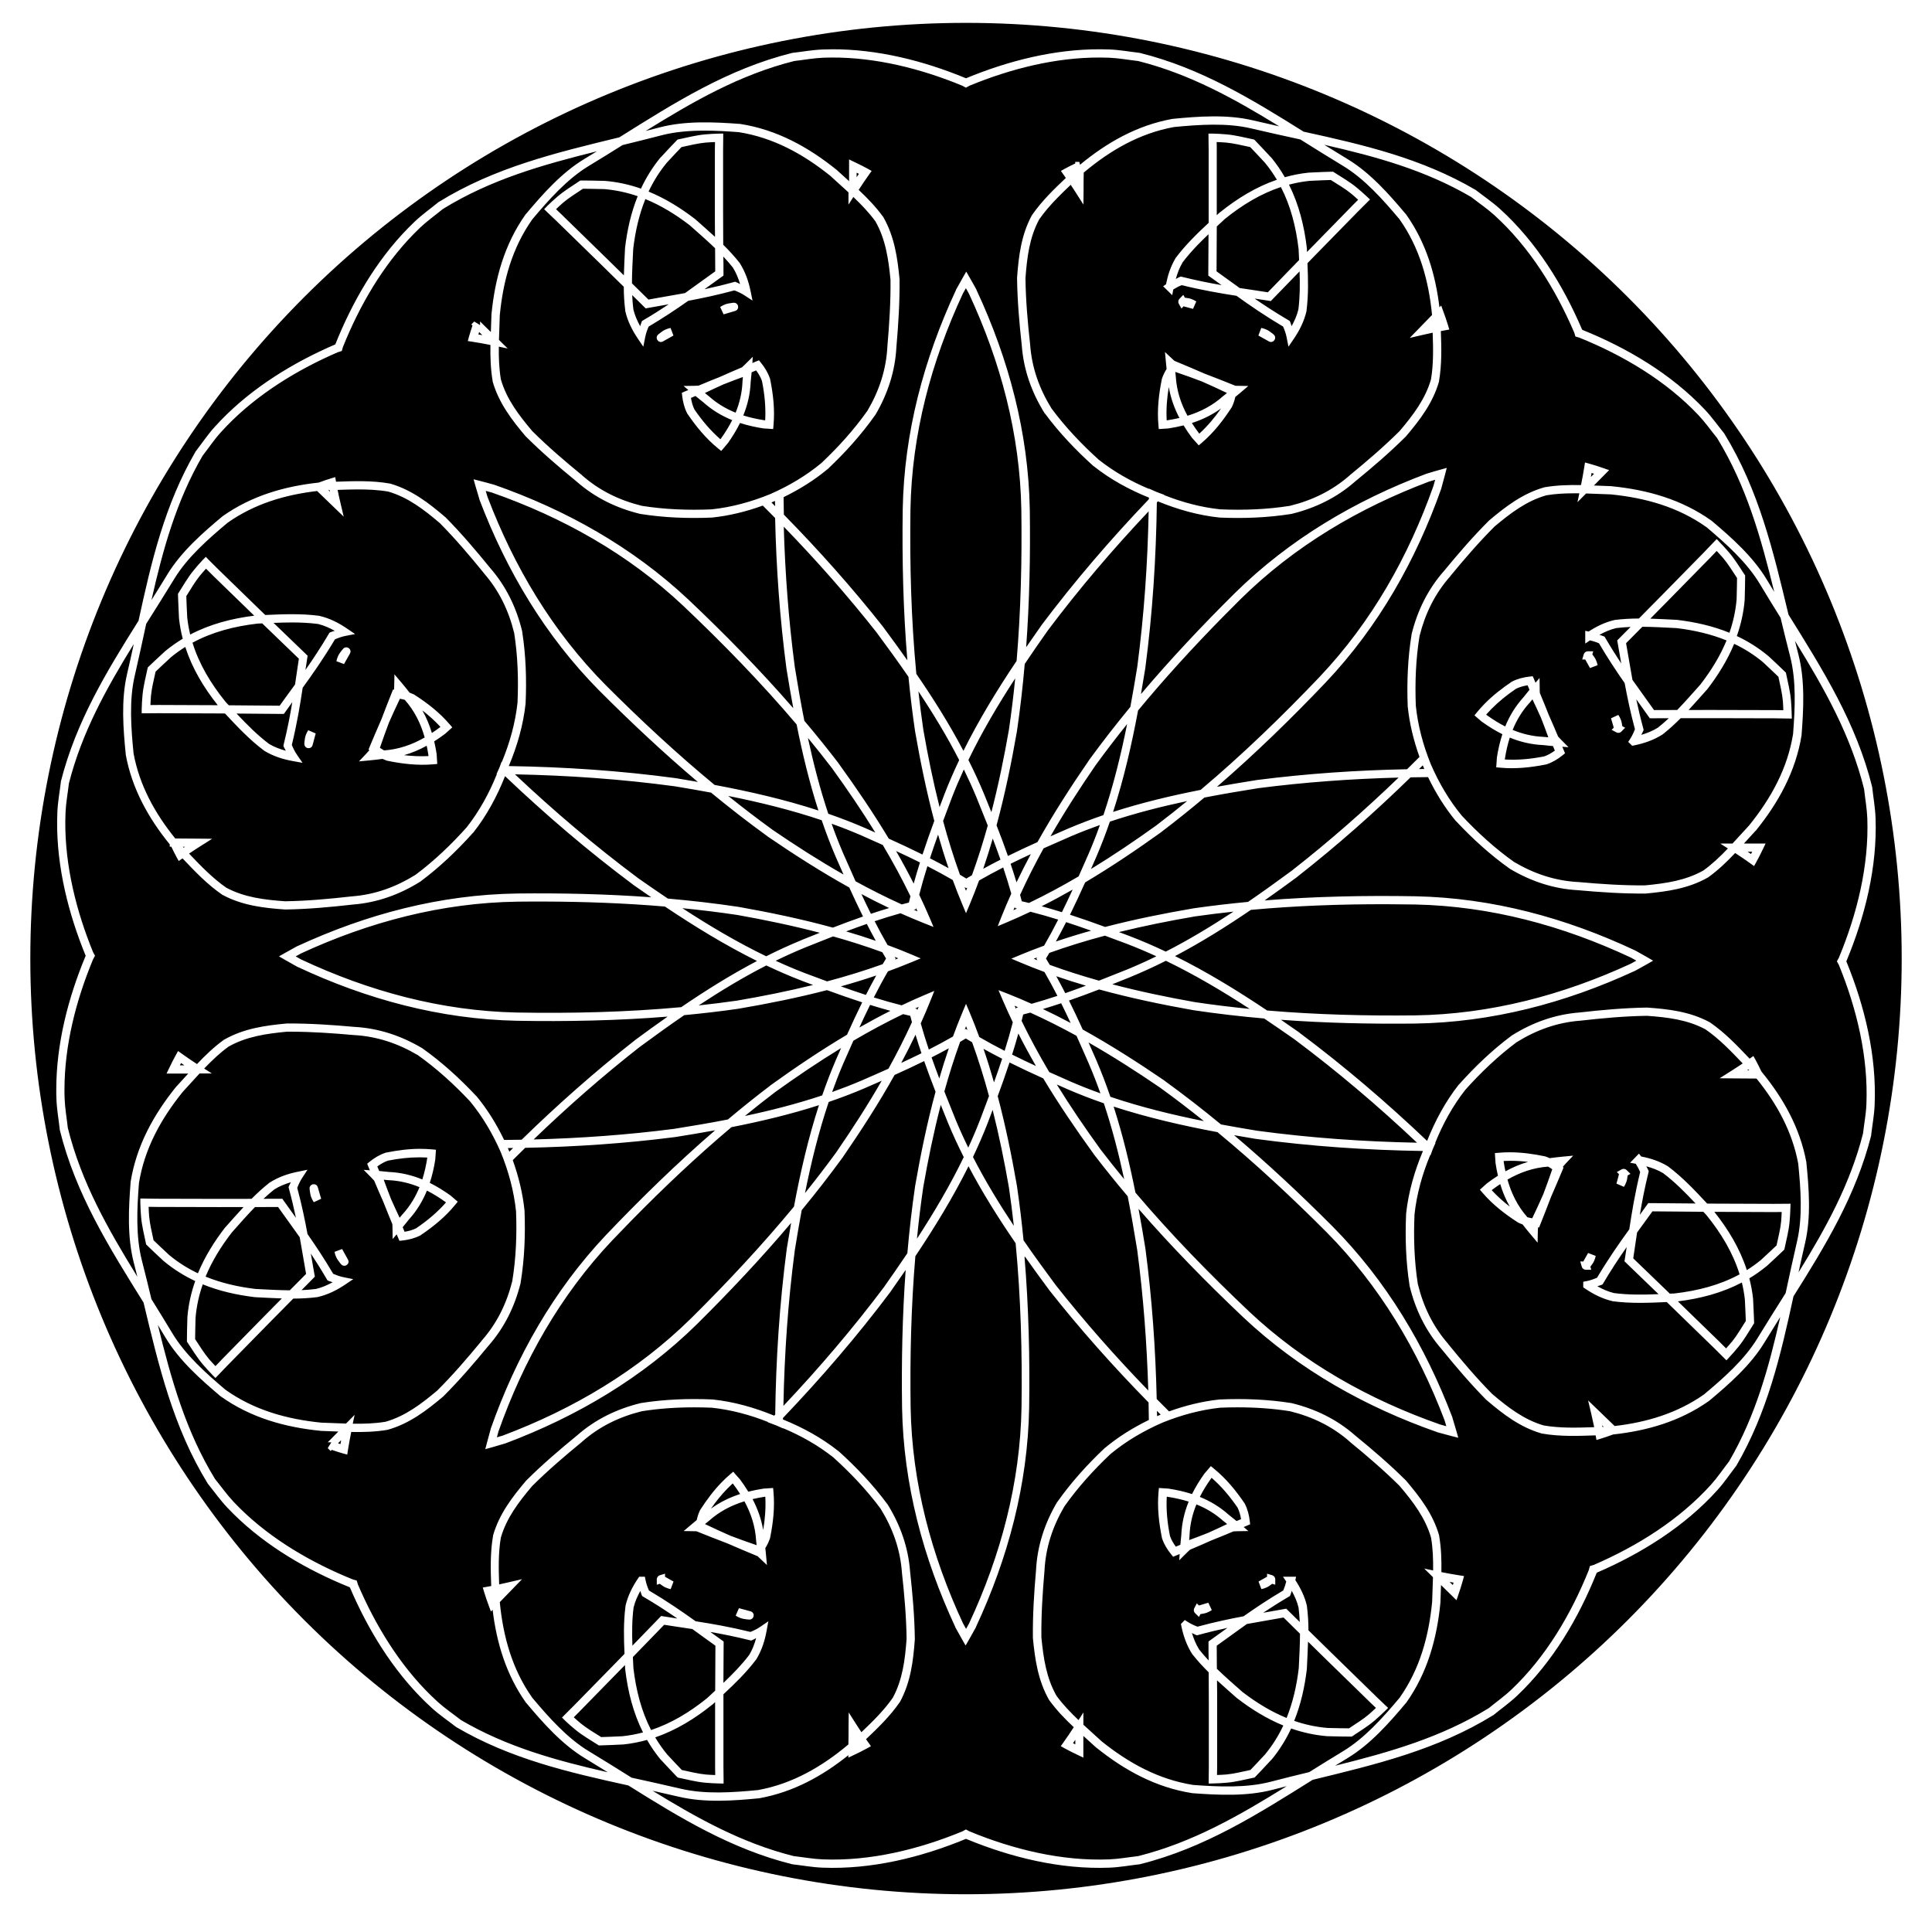 <?xml version="1.0" encoding="UTF-8"?>
<!-- Uploaded to: SVG Repo, www.svgrepo.com, Generator: SVG Repo Mixer Tools -->
<svg fill="#000000" width="800px" height="800px" version="1.1" viewBox="144 144 512 512" xmlns="http://www.w3.org/2000/svg">
 <path d="m400 150.06c-65.766 0-128.84 26.125-175.34 72.629-46.5 46.5-72.625 109.57-72.625 175.34s26.125 128.84 72.625 175.34c46.504 46.504 109.58 72.629 175.34 72.629s128.84-26.125 175.34-72.629 72.629-109.57 72.629-175.34-26.125-128.84-72.629-175.34c-46.504-46.504-109.57-72.629-175.34-72.629zm-35.59 7c12.191-0.051 24.406 3.07 35.492 7.644l0.055 0.027 0.039 0.008 0.035-0.008 0.059-0.027c11.086-4.574 23.297-7.695 35.492-7.644 0.812 0.004 1.629 0.016 2.438 0.047 2.754 0.109 5.402 0.609 7.981 0.902l0.07 0.008 0.074 0.02c16.09 4.023 29.52 12.211 43.32 20.852 15.918 3.492 31.254 7.043 45.578 15.438l0.059 0.035 0.059 0.047c2.047 1.598 4.285 3.094 6.328 4.945 9.641 8.73 16.742 20.211 21.773 31.973l0.039 0.055v0.023l0.039 0.012 0.059 0.023c11.859 4.793 23.48 11.66 32.406 21.121 1.891 2.004 3.43 4.211 5.07 6.223l0.043 0.059 0.039 0.062c9.176 14.957 12.969 31.16 17.012 47.977 9.133 14.68 17.996 28.75 22.199 45.777v0.141c0.285 2.582 0.77 5.231 0.871 7.984 0.473 12.996-2.797 26.094-7.711 37.902l-0.043 0.059v0.047l0.043 0.055c4.84 11.84 8.023 24.961 7.469 37.953-0.113 2.754-0.621 5.398-0.922 7.977v0.145c-4.016 15.832-12.055 29.07-20.59 42.625-3.391 15.656-6.914 30.738-15.125 44.855l-0.039 0.062-0.047 0.055c-1.59 2.051-3.078 4.293-4.922 6.344-8.703 9.668-20.156 16.805-31.898 21.875l-0.059 0.027-0.039 0.008v0.023l-0.039 0.059c-4.754 11.875-11.586 23.523-21.02 32.477-2 1.898-4.199 3.445-6.211 5.09l-0.051 0.051-0.062 0.035c-14.926 9.223-31.113 13.066-47.918 17.164-14.652 9.18-28.699 18.09-45.711 22.348l-0.074 0.02-0.07 0.012c-2.578 0.289-5.227 0.785-7.981 0.895-12.996 0.512-26.102-2.715-37.926-7.594l-0.062-0.023-0.035-0.012-0.039 0.012-0.062 0.023c-11.824 4.879-24.934 8.105-37.93 7.594-2.754-0.109-5.394-0.605-7.977-0.895l-0.074-0.012-0.062-0.02c-16.094-4.027-29.531-12.219-43.336-20.859-15.91-3.492-31.234-7.047-45.547-15.434l-0.062-0.039-0.062-0.043c-2.047-1.598-4.285-3.094-6.328-4.941-0.602-0.547-1.191-1.102-1.773-1.668-8.742-8.5-15.277-19.277-19.996-30.305l-0.039-0.059v-0.027l-0.039-0.012-0.059-0.02c-11.121-4.496-22.027-10.809-30.703-19.379-0.578-0.57-1.148-1.152-1.707-1.746-1.891-2.004-3.43-4.207-5.066-6.223l-0.047-0.055-0.039-0.062c-9.172-14.949-12.965-31.141-17.004-47.949-9.137-14.688-18.008-28.77-22.215-45.805v-0.141c-0.281-2.582-0.77-5.227-0.871-7.981-0.043-0.812-0.047-1.625-0.047-2.438-0.008-12.191 3.152-24.395 7.762-35.465l0.039-0.062v-0.043l-0.039-0.062c-4.539-11.098-7.621-23.32-7.535-35.512 0.008-0.812 0.023-1.625 0.062-2.438 0.117-2.754 0.621-5.394 0.922-7.977v-0.141c4.016-15.836 12.059-29.078 20.594-42.637 3.391-15.648 6.914-30.73 15.125-44.844l0.039-0.062 0.043-0.055c1.59-2.055 3.082-4.297 4.922-6.344 0.547-0.605 1.102-1.199 1.668-1.785 8.469-8.77 19.227-15.344 30.238-20.094l0.059-0.023 0.039-0.008v-0.027l0.039-0.059c4.457-11.133 10.738-22.059 19.281-30.762 0.57-0.578 1.148-1.148 1.738-1.707 1.996-1.898 4.199-3.445 6.207-5.09l0.059-0.047 0.059-0.039c14.926-9.219 31.105-13.066 47.906-17.16 14.656-9.18 28.703-18.094 45.723-22.352l0.066-0.016 0.07-0.008c2.582-0.293 5.227-0.789 7.981-0.898 0.812-0.031 1.625-0.043 2.438-0.051zm0.004 2.188c-0.734 0.004-1.473 0.016-2.207 0.043-2.512 0.102-5.074 0.574-7.727 0.879-14.422 3.617-26.762 10.719-39.367 18.535 1.242-0.312 2.484-0.629 3.731-0.953 6.898-1.801 14.492-1.406 21.293-0.91h0.047l0.039 0.012c9.637 1.516 17.898 6.074 25.309 12.016l0.078 0.047c1.113 1.031 2.258 2.055 3.406 3.09v-5.75l1.562 0.75c1.117 0.531 2.246 1.078 3.356 1.695l1.066 0.598-0.707 0.988c-0.945 1.324-1.852 2.668-2.734 4.035 2.312 2.176 4.539 4.477 6.441 7.09l0.039 0.047 0.039 0.051c2.981 5.203 3.766 10.84 4.312 16.473v0.098c0.066 5.973-0.316 11.949-0.832 17.863-0.332 6.519-2.328 12.48-5.586 18.023l-0.078 0.078c-3.66 5.195-7.949 9.922-12.543 14.262l-0.078 0.047c-3.535 2.945-7.461 5.375-11.613 7.394 0.016 1.543 0.035 3.086 0.07 4.629 9.312 9.492 18.168 19.426 26.406 29.871v0.023c2.133 2.875 4.25 5.777 6.324 8.715-1.109-13.305-1.418-26.66-1.23-39.988 0.363-20.332 5.598-39.855 14.117-58.145v-0.055c0.578-1.07 1.172-2.129 1.781-3.184l0.941-1.637 0.934 1.637c0.613 1.055 1.211 2.113 1.789 3.184v0.055c8.52 18.289 13.754 37.812 14.113 58.145 0.176 12.168-0.07 24.367-0.961 36.523 1.324-1.926 2.66-3.84 4.008-5.746v-0.023c8.812-11.734 18.402-22.867 28.527-33.473v-0.406c-5.262-2.125-10.242-4.848-14.66-8.352l-0.039-0.02-0.039-0.023c-4.691-4.231-9.09-8.855-12.871-13.965l-0.039-0.039-0.039-0.035c-3.387-5.469-5.523-11.379-6.008-17.887-0.652-5.902-1.172-11.871-1.25-17.844v-0.094c0.418-5.644 1.066-11.301 3.926-16.57l0.078-0.102c2.551-3.688 5.754-6.785 8.926-9.785-0.199-0.289-0.406-0.578-0.609-0.867l-0.707-0.992 1.066-0.594c0.902-0.504 1.82-0.945 2.734-1.383v-0.422h1.09l0.172 0.762c7.129-5.894 15.117-10.453 24.477-12.152l0.047-0.012h0.043c6.785-0.656 14.371-1.23 21.309 0.406 2.32 0.547 4.629 1.066 6.926 1.578-11.926-7.328-23.719-13.879-37.383-17.309-2.652-0.305-5.219-0.777-7.731-0.879-0.785-0.031-1.578-0.047-2.363-0.047-11.801-0.047-23.727 2.981-34.602 7.465-0.148 0.082-0.301 0.16-0.438 0.238l-0.52 0.281-0.523-0.281c-0.141-0.078-0.289-0.16-0.434-0.238-10.875-4.484-22.809-7.516-34.605-7.465zm100.99 17.789c-3.457 0.02-6.953 0.305-10.293 0.629-9.086 1.656-16.859 6.148-23.914 12.074-0.039 1.59-0.039 3.18-0.039 4.769l-0.039 3.707-1.992-3.129c-0.449-0.707-0.91-1.41-1.375-2.109-1.227 1.164-2.438 2.332-3.602 3.531-1.73 1.781-3.356 3.625-4.746 5.625-2.582 4.793-3.234 10.051-3.644 15.594 0.074 5.863 0.594 11.758 1.242 17.625v0.039c0.457 6.117 2.445 11.652 5.664 16.859 3.664 4.941 7.938 9.445 12.523 13.582 4.008 3.172 8.508 5.719 13.297 7.731v-0.086l1.516 0.676c0.176 0.078 0.352 0.152 0.523 0.227 0.156 0.062 0.316 0.121 0.469 0.18l1.555 0.578-0.059 0.059c4.828 1.918 9.824 3.246 14.906 3.785 6.172 0.258 12.383 0.035 18.457-0.934 5.945-1.465 11.234-4.031 15.84-8.078v-0.02c4.57-3.734 9.066-7.586 13.223-11.719 3.59-4.25 6.801-8.457 8.312-13.688 0.676-4.012 0.598-8.172 0.445-12.375-0.82 0.172-1.641 0.352-2.461 0.543l-3.613 0.84 2.582-2.66c1.109-1.141 2.219-2.281 3.328-3.422-0.895-9.172-3.301-17.824-8.633-25.371-4.356-5.176-9.246-10.684-14.926-14.117-3.867-2.336-7.617-4.691-11.336-7.019-4.297-0.945-8.637-1.887-13.043-2.93-3.231-0.762-6.68-1.02-10.168-0.996zm-134.71 1.578 0.016 0.008c-3.93 0-7.84 0.301-11.449 1.246-3.457 0.902-6.871 1.742-10.262 2.57-2.953 1.848-5.93 3.703-8.98 5.547-5.684 3.434-10.578 8.941-14.934 14.121-5.34 7.559-7.746 16.23-8.633 25.418-0.059 2.191-0.16 4.383-0.219 6.555l2.312 2.281-2.352-0.492c-0.035 2.941 0.066 5.848 0.547 8.68 1.508 5.231 4.723 9.438 8.309 13.688 4.156 4.133 8.648 7.984 13.219 11.719v0.023c4.606 4.047 9.898 6.609 15.84 8.074 6.074 0.969 12.289 1.191 18.461 0.934 5.344-0.566 10.59-2.004 15.648-4.082v-0.004c4.883-2.148 9.441-4.852 13.477-8.203 4.488-4.242 8.66-8.848 12.207-13.875 3.098-5.281 4.953-10.859 5.266-16.984v-0.043c0.512-5.879 0.891-11.785 0.828-17.648-0.539-5.531-1.312-10.77-4.008-15.5-1.695-2.32-3.707-4.418-5.84-6.445l-1.289 2.019v-3.242c-1.602-1.477-3.246-2.93-4.859-4.418-7.199-5.773-15.09-10.098-24.23-11.543-2.949-0.215-6.016-0.402-9.074-0.402zm4.969 0.781v1.098c0 0.574 0 1.121-0.035 3.344v16.133c0 2.961 0.035 5.926 0.035 8.887 1.504 1.488 2.949 3.051 4.277 4.723l0.035 0.043 0.039 0.051c1.516 2.371 2.363 4.883 2.887 7.426l0.527 2.559-2.191-1.426c-0.773-0.504-1.664-0.918-2.613-1.277-4.453 1.207-8.508 2.062-12.223 2.758-3.09 2.176-6.535 4.484-10.504 6.832-0.406 0.934-0.723 1.859-0.906 2.766l-0.508 2.566-1.461-2.164c-1.457-2.152-2.668-4.512-3.312-7.25v-0.109c-0.273-2.117-0.402-4.242-0.402-6.359-2.109-2.074-4.219-4.148-6.336-6.215-3.844-3.762-7.695-7.516-11.547-11.266-1.613-1.535-2.008-1.906-2.426-2.309l-0.793-0.762 0.762-0.785v-0.02c0.887-0.875 1.809-1.719 2.754-2.531 1.859-1.594 3.906-2.805 5.789-4.09l0.27-0.184 0.328-0.004c1.629-0.023 3.266 0.055 6.109 0.105h0.078c3.356 0.273 6.535 0.988 9.566 2.047 1.355-2.91 3.066-5.688 5.207-8.285l0.039-0.02 0.039-0.027c1.949-2.074 3.039-3.297 4.191-4.449l0.23-0.23 0.324-0.066c2.234-0.453 4.527-1.074 6.965-1.293 1.246-0.113 2.488-0.18 3.734-0.207v-0.004zm128.6 0.008 1.07 0.004c1.246 0.027 2.488 0.094 3.731 0.207 2.438 0.219 4.734 0.84 6.965 1.293l0.328 0.066 0.23 0.23c1.152 1.152 2.238 2.379 4.188 4.453l0.039 0.023 0.039 0.02c1.391 1.684 2.594 3.445 3.641 5.266 2.019-0.57 4.109-0.984 6.277-1.211l0.039-0.004h0.039c2.84-0.117 4.473-0.234 6.102-0.246h0.332l0.273 0.18c1.91 1.238 3.984 2.398 5.879 3.945 0.965 0.793 1.902 1.617 2.809 2.469l0.828 0.77-0.801 0.801c-0.406 0.406-0.789 0.789-2.367 2.359-3.762 3.84-7.531 7.684-11.285 11.531-0.711 0.73-1.422 1.461-2.133 2.195 0.191 4.16 0.293 8.395-0.254 12.605v0.113c-0.645 2.738-1.855 5.094-3.309 7.246l-1.465 2.164-0.508-2.562c-0.18-0.906-0.504-1.832-0.906-2.766-4.793-2.836-8.805-5.609-12.367-8.16-4.324-0.672-9.129-1.496-14.531-2.824-0.809 0.328-1.543 0.719-2.219 1.152l-0.273 1.5-2.418-2.363 0.766-0.52c0.477-2.387 1.219-4.758 2.582-7.012l0.043-0.051 0.039-0.043c1.262-1.676 2.641-3.242 4.082-4.742 1.477-1.539 3.012-2.996 4.555-4.434v-3.078-16.137c-0.039-2.223-0.039-2.762-0.039-3.344zm2.152 2.231c0.039 0.496 0.039 0.73 0.039 2.18v17.211c0.234-0.215 0.469-0.434 0.699-0.648l0.039-0.023 0.039-0.02c4.617-3.723 9.621-6.797 15.156-8.699-0.93-1.566-1.984-3.082-3.184-4.531-1.828-1.945-2.859-3.09-3.883-4.125-2.199-0.457-4.316-1.008-6.394-1.195-0.816-0.074-1.641-0.105-2.461-0.141zm-132.93 0.008-0.027 0.008c-0.824 0.035-1.645 0.062-2.461 0.137-2.078 0.188-4.199 0.734-6.398 1.195-1.02 1.035-2.051 2.184-3.879 4.129-1.98 2.398-3.57 4.961-4.84 7.66 4.356 1.781 8.398 4.273 12.199 7.191l0.039 0.023 0.039 0.027c1.758 1.562 3.562 3.129 5.328 4.762-0.035-2.262-0.035-4.523-0.035-6.785v-16.148-0.02c0.035-1.449 0.035-1.684 0.035-2.18zm161.54 0.746-0.039 0.004c2 1.246 4.019 2.492 6.059 3.727 6.102 3.684 11.121 9.406 15.508 14.625l0.035 0.031 0.039 0.039c5.262 7.43 7.785 15.855 8.84 24.629l0.461-0.469 0.59 1.629c0.426 1.16 0.848 2.344 1.211 3.562l0.348 1.168-1.199 0.215c-0.348 0.062-0.695 0.125-1.043 0.191 0.168 4.363 0.281 8.816-0.477 13.242v0.113c-1.648 5.766-5.137 10.262-8.793 14.586l-0.035 0.031-0.039 0.035c-4.234 4.215-8.785 8.109-13.383 11.867-4.898 4.309-10.562 7.035-16.809 8.57l-0.039 0.008-0.047 0.008c-6.277 1.004-12.656 1.23-18.965 0.965h-0.039l-0.039-0.008c-5.606-0.59-11.066-2.129-16.309-4.289-0.094 0.098-0.191 0.199-0.285 0.297-0.191 14.66-1.137 29.32-3.055 43.867v0.027c-0.371 2.293-0.754 4.59-1.156 6.883 7.871-9.301 16.234-18.184 24.871-26.75 14.492-14.27 31.891-24.547 50.773-31.641l0.039-0.012 0.039-0.008c1.16-0.363 2.332-0.707 3.508-1.031l1.812-0.504-0.469 1.82c-0.301 1.184-0.621 2.359-0.957 3.531v0.055c-6.715 19.027-16.641 36.633-30.613 51.41h0.004c-9.191 9.648-18.766 18.973-28.871 27.695 3.539-0.645 7.086-1.238 10.625-1.797 13.191-1.695 26.473-2.59 39.762-2.852 1.105-1.082 2.203-2.168 3.293-3.262-1.555-4.348-2.656-8.828-3.125-13.406v-0.074c-0.242-6.312 0.008-12.691 1.027-18.965v-0.086c1.555-6.242 4.297-11.895 8.621-16.785 3.773-4.582 7.684-9.121 11.914-13.34l0.039-0.035 0.035-0.027c4.336-3.641 8.836-7.117 14.609-8.746l0.055-0.012 0.062-0.008c3.188-0.535 6.391-0.621 9.562-0.559 0.324-1.59 0.617-3.184 0.871-4.785l0.188-1.207 1.172 0.324c1.227 0.336 2.418 0.73 3.586 1.133l1.641 0.566-1.219 1.23c-0.938 0.953-1.875 1.898-2.816 2.852 1.543 0.062 3.074 0.133 4.59 0.176h0.039l0.043 0.012c9.449 0.941 18.539 3.469 26.48 9.129l0.078 0.055c5.207 4.402 10.91 9.438 14.574 15.551 0.66 1.098 1.32 2.184 1.984 3.269-3.531-14.395-7.375-28.094-15.137-40.762-1.684-2.074-3.184-4.207-4.906-6.035-8.629-9.148-19.969-15.875-31.602-20.578-0.16-0.047-0.316-0.094-0.469-0.137l-0.574-0.156-0.172-0.574c-0.047-0.148-0.094-0.305-0.141-0.465-4.941-11.535-11.898-22.734-21.219-31.176-1.863-1.688-4.023-3.144-6.129-4.785-12.164-7.117-25.172-10.691-38.82-13.805zm-192.92 1.723c-14.391 3.578-28.082 7.465-40.73 15.27-2.07 1.688-4.199 3.195-6.019 4.926-0.57 0.543-1.129 1.094-1.68 1.656-8.266 8.422-14.422 19.082-18.797 30-0.047 0.164-0.09 0.324-0.137 0.477l-0.16 0.574-0.57 0.176c-0.152 0.047-0.309 0.098-0.473 0.148-10.797 4.664-21.289 11.098-29.488 19.582-0.547 0.566-1.082 1.141-1.609 1.727-1.684 1.867-3.133 4.039-4.766 6.148-6.969 11.996-10.5 24.805-13.539 38.23 1.406-2.238 2.816-4.496 4.207-6.785 3.707-6.09 9.441-11.086 14.672-15.457l0.039-0.027 0.039-0.023c7.644-5.375 16.328-7.871 25.359-8.844 1.047-0.387 2.117-0.77 3.215-1.098l1.168-0.348 0.215 1.199v0.016c4.684-0.168 9.48-0.352 14.238 0.48l0.059 0.012 0.062 0.012c5.758 1.668 10.242 5.172 14.551 8.84l0.039 0.027 0.043 0.035c4.199 4.246 8.078 8.809 11.824 13.418 4.289 4.914 7 10.582 8.516 16.836v0.082c0.984 6.281 1.188 12.664 0.902 18.973v0.074c-0.617 5.703-2.215 11.25-4.453 16.57 14.797 0.227 29.586 1.223 44.266 3.207 1.945 0.32 3.891 0.652 5.836 0.996-9.051-7.656-17.711-15.777-26.074-24.156-14.316-14.445-24.648-31.812-31.809-50.676v-0.059c-0.363-1.16-0.711-2.328-1.039-3.5l-0.512-1.816 1.82 0.469c1.184 0.301 2.359 0.613 3.527 0.949l0.039 0.004 0.039 0.012c19.047 6.656 36.684 16.523 51.504 30.449 9.68 9.16 19.043 18.707 27.797 28.785-0.656-3.543-1.262-7.086-1.832-10.629v-0.027c-1.738-13.188-2.68-26.465-2.984-39.754-1.082-1.102-2.172-2.195-3.266-3.285-4.344 1.57-8.824 2.688-13.398 3.168l-0.039 0.008h-0.039c-6.312 0.266-12.691 0.039-18.969-0.965l-0.043-0.008-0.047-0.008c-6.246-1.535-11.902-4.262-16.805-8.57-4.598-3.758-9.152-7.656-13.383-11.871l-0.078-0.062c-3.652-4.324-7.141-8.82-8.789-14.586v-0.113c-0.547-3.188-0.637-6.391-0.586-9.562-1.59-0.32-3.191-0.609-4.793-0.855l-1.203-0.184 0.316-1.176c0.27-1 0.598-1.965 0.918-2.926l-0.305-0.297 0.762-0.777 1.555 0.949v-0.965c0.953 0.934 1.906 1.871 2.859 2.809 0.055-1.543 0.121-3.074 0.16-4.59v-0.078c0.914-9.453 3.414-18.555 9.047-26.516l0.039-0.039 0.039-0.031c4.387-5.219 9.406-10.941 15.508-14.625 1.098-0.664 2.191-1.332 3.277-2zm68.91 5.66v1.191c0.203-0.297 0.398-0.594 0.602-0.891-0.199-0.102-0.398-0.203-0.602-0.301zm125.66 1.93c-1.449 0.023-2.984 0.121-5.644 0.23-1.871 0.195-3.68 0.539-5.438 1.004 2.625 5.234 4.043 10.934 4.738 16.82v0.078c0.004 0.312 0.039 0.629 0.039 0.941 0.242-0.246 0.48-0.488 0.723-0.734 3.758-3.856 7.527-7.703 11.293-11.547v-0.016c1.027-1.023 1.191-1.188 1.543-1.535-0.613-0.551-1.219-1.109-1.852-1.629-1.613-1.316-3.512-2.406-5.402-3.613zm-13.227 1.867c-5.375 1.781-10.25 4.754-14.824 8.438-0.719 0.668-1.441 1.34-2.164 2.008-0.012 3.965-0.023 7.934-0.062 11.898 1.938 1.371 3.957 2.856 6.133 4.418 2.644 0.406 5.121 0.754 7.461 1.133 2.758-2.856 5.519-5.703 8.285-8.547-0.047-0.977-0.094-1.957-0.137-2.938-0.691-5.832-2.094-11.371-4.688-16.41zm-184.96 0.453c-1.863 1.254-3.738 2.387-5.324 3.746-0.621 0.535-1.215 1.105-1.812 1.668 0.355 0.344 0.523 0.504 1.574 1.504v0.008c3.856 3.758 7.715 7.512 11.566 11.277 1.613 1.582 3.227 3.164 4.84 4.746 0.059-2.402 0.195-4.793 0.305-7.144v-0.078c0.559-4.758 1.594-9.391 3.356-13.754-2.82-0.973-5.766-1.621-8.859-1.879-2.66-0.043-4.195-0.102-5.644-0.094zm16.543 2.738c-1.68 4.152-2.676 8.586-3.223 13.207-0.141 3.051-0.332 6.106-0.332 9.125 1.457 1.43 2.914 2.859 4.367 4.297 2.981-0.555 6.195-1.07 9.691-1.715 2.91-2.059 5.531-4.008 8.012-5.762 0-2.043-0.039-4.082-0.039-6.125-2.164-2.094-4.477-4.09-6.754-6.113-3.695-2.836-7.574-5.219-11.723-6.914zm149.24 9.309-0.004 0.004c-1.004 0.957-1.992 1.926-2.949 2.918-1.387 1.441-2.703 2.934-3.891 4.508-0.855 1.414-1.395 2.906-1.828 4.434 0.348-0.16 0.641-0.375 1.004-0.52l0.328-0.125 0.332 0.086c3.773 0.941 7.242 1.629 10.477 2.191-1.051-0.762-2.074-1.5-3.062-2.191l-0.465-0.328v-0.57-0.266-0.02c0.02-3.375 0.059-6.746 0.059-10.121zm-128.58 5.938c0.039 1.391 0.039 2.781 0.039 4.172v0.02 0.266 0.57l-0.465 0.328c-1.453 1.02-2.977 2.125-4.578 3.289 2.449-0.523 5.031-1.137 7.773-1.891l0.332-0.094 0.324 0.117c0.371 0.133 0.664 0.344 1.016 0.5-0.469-1.516-1.043-2.996-1.926-4.391-0.789-0.992-1.625-1.949-2.504-2.883zm152.71 3.914c-2.352 2.418-4.703 4.84-7.047 7.266-0.066 0.07-0.137 0.141-0.195 0.203l-0.398 0.402-0.559-0.094c-1.191-0.195-2.438-0.383-3.723-0.574 2.699 1.859 5.664 3.797 9.016 5.766l0.297 0.176 0.145 0.312c0.16 0.355 0.215 0.715 0.348 1.074 0.762-1.391 1.418-2.832 1.801-4.438 0.422-3.305 0.434-6.688 0.316-10.094zm-88.43 4.457c-0.266 0.477-0.539 0.945-0.797 1.422-8.402 18.051-13.539 37.25-13.895 57.223-0.207 14.539 0.18 29.102 1.559 43.562 4.512 6.57 8.766 13.332 12.484 20.398 4.113-8.277 8.953-16.168 14.086-23.832 1.129-13.328 1.445-26.738 1.254-40.125-0.359-19.973-5.492-39.176-13.898-57.227-0.258-0.477-0.531-0.945-0.793-1.422zm57.617 1.766 0.414 0.754c0.098 0.008 0.18 0.02 0.289 0.035 0.48 0.066 0.965 0.137 1.445 0.312 0.465 0.172 0.895 0.395 1.293 0.645l-0.867 1.969c-0.832-0.223-1.668-0.449-2.5-0.676l-0.566 0.574-0.707-1.273c-0.043-0.078-0.113-0.301-0.113-0.301v-0.41l0.141-0.379c0-0.004 0.094-0.121 0.16-0.199v-0.008l0.039-0.02v-0.031zm-146.05 0.066c0.055 1.273 0.152 2.539 0.312 3.797 0.383 1.609 1.047 3.051 1.809 4.445 0.137-0.359 0.188-0.715 0.348-1.074l0.145-0.316 0.297-0.172c2.445-1.438 4.684-2.859 6.766-4.246-1.945 0.34-3.797 0.652-5.535 0.98l-0.562 0.109-0.402-0.395c-0.062-0.062-0.125-0.125-0.195-0.191v-0.004c-0.992-0.98-1.988-1.957-2.981-2.934zm26.988 2.023h0.008c0.043 0 0.086 0.008 0.164 0.02 0.078 0.012 0.184 0 0.449 0.18 0.062 0.047 0.219 0.199 0.219 0.199 0 0.004 0.207 0.383 0.207 0.383 0.004 0 0.043 0.473 0.043 0.473l-0.047 0.199s-0.031 0.113-0.07 0.16c-0.191 0.367-0.336 0.387-0.414 0.438-0.078 0.047-0.121 0.07-0.164 0.082-0.082 0.035-0.133 0.047-0.191 0.066-0.992 0.293-1.977 0.586-2.965 0.879l-0.914-1.953c0.391-0.258 0.816-0.488 1.273-0.672 0.543-0.215 1.121-0.297 1.641-0.375 0.258-0.039 0.445-0.07 0.676-0.074 0.027 0 0.055-0.004 0.086-0.004zm-16.828 6.672 0.773 2.019c-0.898 0.504-1.797 1.008-2.699 1.512-0.051 0.027-0.098 0.059-0.18 0.09-0.039 0.02-0.086 0.039-0.176 0.062-0.09 0.02-0.203 0.105-0.602-0.012-0.047-0.016-0.16-0.062-0.16-0.062l-0.176-0.105-0.316-0.359-0.125-0.41v-0.301c0.055-0.316 0.141-0.379 0.184-0.445 0.09-0.129 0.125-0.16 0.168-0.199 0.164-0.164 0.316-0.277 0.527-0.434 0.418-0.32 0.883-0.672 1.414-0.91 0.453-0.203 0.91-0.344 1.367-0.445zm156.55 0h0.012c0.457 0.102 0.918 0.242 1.367 0.445 0.535 0.238 0.996 0.59 1.414 0.91 0.211 0.156 0.363 0.27 0.527 0.434 0.043 0.039 0.078 0.07 0.168 0.199 0.051 0.066 0.129 0.133 0.188 0.445v0.301l-0.133 0.41s-0.309 0.359-0.312 0.359l-0.176 0.105s-0.113 0.051-0.16 0.062c-0.398 0.121-0.508 0.031-0.602 0.008-0.09-0.023-0.133-0.043-0.176-0.062-0.078-0.031-0.129-0.059-0.18-0.086-0.902-0.504-1.805-1.008-2.703-1.512zm-207.27 1.082c-0.07 0.215-0.141 0.434-0.207 0.648 0.355 0.059 0.703 0.125 1.055 0.188-0.285-0.277-0.562-0.559-0.848-0.836zm181.75 5.301 2.117 1.992c0.125 0.113 0.25 0.234 0.379 0.348l0.406 0.168c2.371 0.988 4.926 2.051 7.648 3.25 2.777 1.051 5.344 2.074 7.723 3.027l0.402 0.164c0.172 0.004 0.344 0.012 0.516 0.012l2.898 0.043-2.211 1.879c-0.41 0.348-0.824 0.691-1.238 1.031-0.203 0.914-0.492 1.809-0.91 2.672l-0.035 0.062-0.043 0.059c-2.238 3.445-4.719 6.641-7.887 9.344l-0.812 0.691-0.707-0.797c-0.316-0.355-0.633-0.707-0.945-1.055l-0.039-0.035-0.039-0.039c-0.82-1.098-1.59-2.219-2.289-3.371-1.309 0.332-2.641 0.594-3.996 0.805l-0.051 0.008h-0.043c-0.469 0.031-0.941 0.059-1.418 0.094l-1.066 0.074-0.094-1.062c-0.371-4.144 0.094-8.172 0.91-12.199v-0.066l0.035-0.062c0.309-0.91 0.727-1.754 1.219-2.547-0.055-0.535-0.109-1.07-0.16-1.605zm-109.25 1.273-0.086 1.645c0.324-0.137 0.664-0.277 0.98-0.41l0.75-0.309 0.512 0.625c1.016 1.242 1.875 2.633 2.41 4.207l0.043 0.066v0.066c0.816 4.027 1.273 8.051 0.902 12.195l-0.098 1.062-1.062-0.07c-0.477-0.031-0.949-0.066-1.414-0.098h-0.055l-0.047-0.004c-2.125-0.328-4.199-0.789-6.199-1.441-0.93 1.891-2.043 3.695-3.293 5.449l-0.043 0.043-0.039 0.035c-0.305 0.355-0.609 0.715-0.918 1.078l-0.691 0.816-0.828-0.676c-3.231-2.625-5.789-5.762-8.105-9.152l-0.043-0.059-0.039-0.062c-0.754-1.48-1.148-3.07-1.332-4.664l-0.094-0.805 0.746-0.324c0.316-0.133 0.656-0.277 0.977-0.414l-1.258-1.07 2.898-0.043c0.359-0.008 0.723-0.023 1.086-0.047 1.801-0.762 3.703-1.543 5.723-2.344 2.019-0.906 3.949-1.742 5.785-2.516 0.262-0.238 0.523-0.484 0.773-0.734zm0.906 3.602c-0.391 0.16-0.797 0.332-1.195 0.496-0.07 0.859-0.156 1.723-0.254 2.582-0.125 3.172-0.832 6.106-1.953 8.863 1.789 0.562 3.66 0.973 5.602 1.273 0.066 0 0.133 0 0.199 0.008 0.188-3.465-0.145-6.902-0.852-10.418-0.344-0.996-0.898-1.918-1.547-2.805zm111.08 0.395c0.043 0.383 0.078 0.777 0.129 1.16v0.086c0.242 3.789 1.363 7.184 3.102 10.379 3.481-1.062 6.66-2.703 9.484-5.246l0.039-0.027 0.039-0.02c0.305-0.238 0.602-0.496 0.906-0.738-2.356-1.137-4.578-2.141-6.691-3.07-2.184-0.828-4.496-1.668-7-2.516zm-114.59 1.348-0.008 0.004c-1.816 0.664-3.527 1.32-5.164 1.969-1.574 0.707-3.203 1.457-4.902 2.277 0.301 0.242 0.598 0.5 0.906 0.734l0.039 0.023 0.039 0.027c2.184 1.965 4.578 3.391 7.16 4.43 1.055-2.574 1.707-5.285 1.824-8.219v-0.086c0.047-0.383 0.066-0.773 0.105-1.16zm112.87 2.66c-0.5 2.965-0.719 5.879-0.562 8.82 0.07-0.004 0.137 0 0.203-0.008 1.082-0.168 2.141-0.371 3.172-0.613-1.336-2.555-2.32-5.269-2.812-8.199zm-125.44 2.379c-0.395 0.172-0.809 0.344-1.199 0.512 0.184 1.086 0.461 2.125 0.934 3.066 2.027 2.961 4.254 5.598 6.871 7.887 0.043-0.055 0.09-0.105 0.133-0.16 1.141-1.602 2.152-3.227 2.996-4.902-2.762-1.121-5.356-2.664-7.715-4.785-0.684-0.527-1.355-1.07-2.019-1.617zm139.3 3.285c-2.402 1.746-5.008 2.992-7.746 3.879 0.566 0.898 1.184 1.781 1.84 2.656 0.043 0.051 0.09 0.102 0.133 0.156 2.172-1.992 4.059-4.227 5.773-6.691zm98.191 17.117c-0.062 0.355-0.133 0.707-0.199 1.059 0.281-0.285 0.566-0.566 0.844-0.852-0.215-0.066-0.43-0.141-0.645-0.207zm-41.469 1.805c-0.52 0.152-1.039 0.293-1.555 0.453-18.637 7.008-35.746 17.133-49.98 31.148-1.73 1.719-3.453 3.445-5.16 5.188-7.664 7.824-15.059 15.914-22.031 24.348-1.699 9.062-3.766 18.09-6.621 26.879 7.602-2.445 15.375-4.301 23.199-5.836 11.102-9.359 21.57-19.484 31.594-30.008v-0.008c13.727-14.516 23.5-31.824 30.129-50.598 0.148-0.52 0.285-1.043 0.426-1.566zm-285.9 2.555c-1.645 0.012-3.301 0.066-4.961 0.125 0.234 1.164 0.488 2.324 0.766 3.481l0.852 3.606-2.672-2.57c-1.457-1.406-2.914-2.812-4.371-4.223-8.535 0.996-16.59 3.398-23.676 8.375-5.191 4.336-10.715 9.207-14.164 14.879-2.484 4.078-4.996 8.035-7.461 11.957-0.984 4.535-1.961 9.125-3.043 13.785-1.504 6.465-0.973 13.816-0.301 20.547 1.578 8.508 5.648 15.859 11.047 22.539 2.023 0.012 4.047 0.023 6.074 0.043l3.703 0.035-3.133 1.98c-1.004 0.633-2 1.285-2.981 1.953 3.137 3.289 6.258 6.543 9.871 9.039 4.805 2.566 10.059 3.199 15.605 3.594 5.859-0.094 11.754-0.629 17.617-1.297l0.039-0.004h0.039c6.113-0.473 11.641-2.481 16.84-5.715 4.93-3.68 9.422-7.973 13.543-12.57 3.336-4.242 5.973-9.023 8.016-14.121l-0.098-0.004 0.68-1.512c0.008-0.039 0.047-0.078 0.047-0.117 0-0.027 0.039-0.051 0.039-0.078l0.578-1.555 0.066 0.066c2.106-5.07 3.57-10.332 4.156-15.695 0.277-6.172 0.074-12.383-0.875-18.461-1.449-5.949-3.992-11.25-8.027-15.867v-0.027c-3.719-4.582-7.555-9.09-11.676-13.258-4.234-3.602-8.434-6.832-13.66-8.355-2.742-0.473-5.559-0.594-8.406-0.574zm-7.066 0.195c-0.113 0-0.223 0.008-0.336 0.008 0.141 0.137 0.285 0.273 0.422 0.41-0.027-0.141-0.051-0.277-0.086-0.418zm41.359 0.195c0.156 0.52 0.305 1.043 0.465 1.559 7.07 18.613 17.246 35.688 31.305 49.879 9.23 9.246 18.816 18.16 28.879 26.477 9.277 1.742 18.52 3.852 27.516 6.781-2.406-7.477-4.242-15.117-5.777-22.809-9.398-11.074-19.555-21.508-30.113-31.5-14.559-13.68-31.902-23.398-50.695-29.969-0.523-0.148-1.051-0.277-1.578-0.418zm288.48 0.633-0.062 0.004c-2.484 0-4.938 0.129-7.34 0.527-5.238 1.492-9.457 4.691-13.715 8.266-4.148 4.144-8.016 8.629-11.762 13.184v0.027c-4.066 4.598-6.641 9.883-8.129 15.824-0.992 6.066-1.227 12.277-0.988 18.449 0.547 5.316 1.953 10.539 4 15.578 2.137 4.918 4.84 9.523 8.199 13.59 4.227 4.504 8.82 8.691 13.832 12.25 5.273 3.113 10.844 4.992 16.973 5.324h0.074c5.879 0.531 11.785 0.926 17.648 0.883 5.535-0.523 10.773-1.281 15.512-3.961 2.328-1.688 4.434-3.691 6.469-5.82l-2.023-1.297 3.25-0.012c1.477-1.594 2.934-3.227 4.426-4.828 5.797-7.188 10.148-15.062 11.621-24.203 0.516-6.746 0.879-14.102-0.777-20.531-0.891-3.457-1.719-6.871-2.539-10.262-1.84-2.965-3.688-5.949-5.523-9.012-3.414-5.691-8.906-10.602-14.07-14.973-7.539-5.363-16.199-7.797-25.387-8.715-2.191-0.066-4.383-0.176-6.555-0.242l-2.289 2.305 0.5-2.348c-0.449-0.004-0.898-0.008-1.344-0.008zm-211.82 2.031c-0.133 0.059-0.273 0.109-0.41 0.168-0.176 0.078-0.352 0.156-0.531 0.234 0.328 0.328 0.652 0.656 0.98 0.984-0.039-0.461-0.039-0.922-0.039-1.387zm99.023 2.742c-9.461 10.027-18.418 20.523-26.695 31.543-2.078 2.941-4.133 5.91-6.144 8.906-0.512 5.926-1.188 11.84-2.051 17.734v0.027c-1.461 8.387-3.184 16.766-5.418 25.012 1.047 2.688 2.066 5.391 3.019 8.117 2.586-1.277 5.199-2.492 7.824-3.676 4.176-7.457 8.816-14.656 13.645-21.676v-0.02c3.516-4.824 7.184-9.527 10.969-14.129 0.66-3.535 1.262-7.082 1.836-10.625 1.797-13.664 2.758-27.43 3.016-41.215zm-96.699 4.07c0.359 12.43 1.297 24.836 2.922 37.16v0.008c0.77 4.773 1.598 9.543 2.535 14.285 3.102 3.668 6.121 7.406 9.043 11.223v0.023c4.684 6.473 9.199 13.109 13.328 19.977 2.996 1.359 5.988 2.75 8.941 4.219 0.98-2.996 2.035-5.965 3.121-8.914-2.086-7.867-3.715-15.855-5.109-23.844v-0.027c-0.695-4.762-1.27-9.535-1.734-14.316-2.746-3.988-5.59-7.91-8.473-11.793-7.691-9.754-15.926-19.074-24.574-28zm247.24 3.281 0.758 0.809c0.867 0.895 1.715 1.812 2.523 2.762 1.59 1.863 2.789 3.914 4.066 5.801l0.184 0.27v0.328c0.02 1.629-0.062 3.266-0.117 6.113v0.062c-0.285 3.356-1.012 6.535-2.078 9.562 2.902 1.363 5.672 3.078 8.258 5.231l0.039 0.023 0.043 0.027c2.066 1.953 3.289 3.043 4.434 4.199l0.23 0.234 0.066 0.32c0.445 2.234 1.062 4.531 1.273 6.973 0.109 1.242 0.156 2.484 0.195 3.731l0.039 1.129-1.125-0.012c-0.578-0.012-1.121-0.02-3.348-0.051-5.375-0.016-10.754-0.035-16.129-0.039-2.957 0-5.914 0-8.867 0.012-1.5 1.504-3.066 2.945-4.75 4.269l-0.043 0.035-0.047 0.027c-2.379 1.504-4.891 2.34-7.434 2.859l-0.57 0.117-0.406-0.41-0.645-0.625 0.488-0.746c0.508-0.773 0.926-1.66 1.293-2.609-1.191-4.457-2.035-8.516-2.723-12.23-2.164-3.102-4.465-6.555-6.801-10.539-0.805-0.348-1.594-0.598-2.379-0.781l-1.266 0.852v-3.379l0.902 0.184c2.043-1.328 4.262-2.445 6.832-3.043l0.051-0.012 0.059-0.012c2.082-0.262 4.164-0.367 6.242-0.379h0.133c2.078-2.102 4.156-4.207 6.234-6.316 3.769-3.832 7.535-7.668 11.301-11.512v-0.012c1.52-1.594 1.902-1.992 2.301-2.406zm-0.012 3.16c-0.344 0.359-0.504 0.527-1.508 1.574v0.012c-3.766 3.844-7.539 7.688-11.316 11.527-1.586 1.609-3.172 3.215-4.762 4.824 2.402 0.07 4.785 0.211 7.133 0.324h0.039l0.043 0.012c4.762 0.578 9.391 1.625 13.754 3.402 0.98-2.816 1.641-5.758 1.906-8.855 0.055-2.668 0.113-4.207 0.113-5.66-1.246-1.867-2.375-3.746-3.727-5.332-0.531-0.625-1.102-1.223-1.664-1.824zm-400.39 1.551 0.742 0.777c0.406 0.406 0.793 0.789 2.367 2.359 3.856 3.75 7.711 7.504 11.57 11.246 0.355 0.348 0.715 0.688 1.074 1.035 2.316-0.105 4.664-0.211 7.019-0.211v0.004c2.426-0.004 4.856 0.102 7.281 0.426l0.059 0.012 0.055 0.016c2.734 0.652 5.086 1.871 7.231 3.332l2.164 1.469-2.566 0.5c-0.906 0.176-1.832 0.496-2.766 0.898-2.981 5.004-5.898 9.168-8.559 12.836-0.672 4.484-1.5 9.496-2.875 15.156 0.387 0.941 0.824 1.816 1.352 2.582l1.48 2.156-2.57-0.465c-2.555-0.461-5.09-1.238-7.504-2.688l-0.047-0.027-0.043-0.035c-3.867-2.894-7.164-6.41-10.375-9.859-0.5 0-0.996-0.008-1.496-0.012-5.375-0.031-10.758-0.039-16.137-0.062-2.223 0.016-2.766 0.02-3.348 0.023l-1.098 0.004v-1.121c0.031-1.246 0.102-2.492 0.219-3.734 0.227-2.438 0.859-4.731 1.316-6.965l0.07-0.32 0.23-0.23c1.156-1.148 2.387-2.231 4.465-4.176l0.035-0.023 0.039-0.027c1.449-1.184 2.949-2.234 4.5-3.164-0.457-1.75-0.789-3.551-0.992-5.41v-0.07c-0.121-2.84-0.227-4.473-0.266-6.102v-0.328l0.176-0.277c1.234-1.914 2.387-3.996 3.934-5.894 0.785-0.969 1.605-1.906 2.457-2.816v-0.012l0.035-0.012zm0.047 3.148c-0.547 0.613-1.102 1.219-1.617 1.855-1.316 1.621-2.398 3.523-3.602 5.418 0.027 1.453 0.129 2.992 0.246 5.66 0.168 1.547 0.434 3.051 0.789 4.519 5.262-2.762 11.012-4.262 16.965-5-3.746-3.633-7.488-7.269-11.227-10.91v-0.012c-1.023-1.02-1.191-1.184-1.539-1.531zm22.746 14.246c-1.605 0.004-3.219 0.051-4.84 0.117 2.809 2.711 5.617 5.418 8.43 8.121v0.004c0.07 0.066 0.133 0.129 0.195 0.188l0.406 0.398-0.094 0.559c-0.164 1.027-0.32 2.102-0.484 3.195 1.992-2.848 4.078-5.992 6.195-9.578l0.184-0.297 0.312-0.141c0.359-0.164 0.719-0.219 1.078-0.352-1.391-0.766-2.832-1.426-4.438-1.812-2.281-0.301-4.602-0.402-6.941-0.402zm-7.848 0.246c-0.414 0.02-0.824 0.035-1.238 0.055-6.148 0.707-11.973 2.215-17.234 5.062 1.762 5.719 4.867 10.867 8.762 15.676 0.285 0.301 0.57 0.605 0.852 0.91 4.492 0.031 8.988 0.07 13.484 0.113 1.266-1.781 2.637-3.637 4.074-5.613 0.355-2.41 0.676-4.684 1.016-6.84-3.246-3.113-6.484-6.234-9.715-9.363zm365.75 0.895 0.004 0.004c-1.438 1.449-2.879 2.902-4.316 4.352 0.543 2.984 1.051 6.207 1.688 9.711 2.043 2.91 3.981 5.531 5.723 8.012 2.043-0.008 4.09-0.016 6.133-0.02 2.106-2.164 4.109-4.465 6.141-6.738 2.844-3.684 5.242-7.555 6.945-11.695-4.148-1.695-8.582-2.707-13.207-3.269-3.047-0.148-6.094-0.336-9.109-0.355zm-3.121 0.047c-1.281 0.051-2.551 0.148-3.809 0.305-1.609 0.379-3.059 1.031-4.453 1.789 0.359 0.137 0.715 0.188 1.074 0.352l0.312 0.148 0.176 0.297c1.43 2.453 2.848 4.703 4.231 6.793-0.332-1.949-0.645-3.809-0.969-5.555l-0.102-0.551 0.398-0.41c0.059-0.059 0.129-0.125 0.195-0.195 0.984-0.988 1.965-1.984 2.949-2.973zm43.57 3.699c0.301 1.199 0.602 2.394 0.91 3.598 1.777 6.902 1.359 14.5 0.84 21.301v0.082c-1.547 9.633-6.137 17.879-12.098 25.27l-0.039 0.031-0.039 0.023c-1.035 1.109-2.059 2.25-3.098 3.394 1.336-0.004 2.668-0.004 4.004-0.004h1.738l-0.754 1.562c-0.535 1.113-1.09 2.238-1.711 3.348l-0.594 1.066-0.988-0.711c-1.316-0.945-2.66-1.859-4.023-2.746-2.18 2.305-4.484 4.527-7.106 6.418l-0.102 0.062c-5.211 2.965-10.852 3.731-16.484 4.262h-0.094c-5.973 0.051-11.953-0.352-17.863-0.887-6.516-0.352-12.465-2.367-18-5.641l-0.039-0.027-0.039-0.023c-5.184-3.676-9.898-7.984-14.223-12.59l-0.039-0.023-0.039-0.031c-2.93-3.547-5.352-7.473-7.356-11.633-1.547 0.008-3.09 0.031-4.637 0.059-9.516 9.277-19.477 18.098-29.949 26.301v0.023c-2.883 2.125-5.793 4.231-8.734 6.297 13.305-1.07 26.664-1.336 39.984-1.102 20.332 0.426 39.836 5.723 58.09 14.301l0.039 0.012 0.039 0.016c1.07 0.582 2.133 1.176 3.188 1.789l1.625 0.949-1.633 0.941c-1.059 0.605-2.121 1.199-3.195 1.773l-0.078 0.023c-18.312 8.461-37.852 13.633-58.188 13.93-11.84 0.133-23.707-0.129-35.535-1 1.633 1.121 3.258 2.246 4.875 3.379v0.027c11.871 8.859 23.133 18.5 33.859 28.695 2.129-5.367 4.867-10.449 8.414-14.957l0.039-0.023 0.039-0.027c4.215-4.707 8.824-9.117 13.922-12.914l0.039-0.027 0.039-0.023c5.453-3.406 11.359-5.555 17.863-6.062 5.898-0.672 11.867-1.211 17.84-1.305l0.043-0.004 0.051 0.004c5.644 0.398 11.293 1.031 16.578 3.875l0.051 0.027 0.051 0.031c3.981 2.738 7.281 6.223 10.504 9.617v-0.012l0.992-0.703 0.594 1.066c0.555 1.008 1.051 2.031 1.531 3.043 5.766 7.016 10.219 14.867 11.918 24.055v0.09c0.68 6.785 1.277 14.367-0.34 21.309-0.605 2.606-1.18 5.199-1.738 7.781 7.223-11.715 13.664-23.336 17.082-36.773 0.312-2.652 0.797-5.215 0.902-7.727 0.531-12.562-2.555-25.379-7.301-36.996-0.082-0.148-0.16-0.289-0.234-0.426l-0.285-0.523 0.289-0.523c0.074-0.137 0.156-0.281 0.238-0.426 4.82-11.59 7.988-24.387 7.535-36.949-0.094-2.516-0.559-5.078-0.852-7.731-3.559-14.379-10.578-26.699-18.32-39.281zm-16.113 0.777c-1.797 4.344-4.293 8.375-7.219 12.16l-0.039 0.035-0.039 0.023c-1.57 1.754-3.141 3.555-4.777 5.312 2.258-0.004 4.519-0.004 6.777-0.004 5.383 0.004 10.766 0.02 16.148 0.039 1.449 0.016 1.68 0.016 2.176 0.027-0.031-0.824-0.055-1.645-0.125-2.461-0.18-2.078-0.727-4.199-1.176-6.398-1.035-1.027-2.18-2.059-4.117-3.894-2.379-1.977-4.93-3.566-7.609-4.84zm-424.21 0.191c-7.234 11.723-13.68 23.344-17.102 36.797-0.312 2.652-0.793 5.219-0.898 7.731-0.02 0.785-0.059 1.57-0.059 2.359-0.082 11.797 2.906 23.738 7.356 34.629 0.082 0.148 0.16 0.293 0.238 0.434l0.281 0.523-0.285 0.523c-0.078 0.137-0.152 0.281-0.234 0.43-4.519 10.859-7.578 22.785-7.578 34.582 0 0.789 0.004 1.574 0.043 2.359 0.09 2.512 0.555 5.082 0.848 7.734 3.578 14.438 10.645 26.801 18.426 39.441-0.312-1.246-0.625-2.496-0.949-3.75-1.777-6.902-1.359-14.496-0.84-21.297v-0.086c1.547-9.629 6.133-17.879 12.098-25.266l0.039-0.035 0.035-0.027c1.035-1.109 2.062-2.25 3.102-3.394-1.34 0-2.676 0.004-4.016 0.004h-1.734l0.75-1.562c0.539-1.113 1.09-2.238 1.711-3.348l0.598-1.062 0.988 0.711c1.316 0.945 2.66 1.859 4.023 2.746 2.184-2.305 4.488-4.527 7.109-6.422l0.051-0.035 0.055-0.027c5.215-2.961 10.852-3.731 16.484-4.262l0.051-0.004h0.043c5.973-0.047 11.949 0.359 17.863 0.891 6.516 0.355 12.469 2.363 18.004 5.641l0.035 0.027 0.039 0.023c5.188 3.676 9.898 7.981 14.223 12.586l0.039 0.023 0.043 0.031c2.93 3.547 5.348 7.477 7.352 11.637 1.547-0.008 3.09-0.035 4.637-0.059 9.516-9.277 19.48-18.102 29.949-26.305v-0.023c2.887-2.129 5.797-4.234 8.742-6.301-13.309 1.07-26.676 1.336-40.004 1.102-20.332-0.426-39.836-5.723-58.098-14.297l-0.039-0.012-0.039-0.016c-1.066-0.582-2.129-1.184-3.18-1.797l-1.633-0.945 1.637-0.93c1.055-0.605 2.125-1.199 3.195-1.777l0.039-0.008 0.039-0.012c18.312-8.461 37.852-13.637 58.188-13.934 11.844-0.133 23.715 0.133 35.547 1-1.633-1.117-3.262-2.242-4.879-3.379v-0.023c-11.871-8.859-23.133-18.5-33.859-28.695-2.125 5.367-4.867 10.449-8.414 14.957l-0.039 0.023-0.035 0.027c-4.215 4.703-8.832 9.117-13.93 12.914l-0.035 0.023-0.039 0.027c-5.457 3.402-11.359 5.555-17.867 6.059-5.898 0.672-11.863 1.215-17.836 1.309h-0.09c-5.644-0.398-11.301-1.035-16.582-3.875l-0.055-0.031-0.051-0.031c-3.981-2.734-7.281-6.227-10.508-9.625v0.012l-0.996 0.703-0.586-1.062c-0.504-0.906-0.941-1.828-1.379-2.742l-0.418-0.004v-0.613c-5.637-6.934-9.984-14.688-11.652-23.734v-0.086c-0.68-6.785-1.277-14.367 0.34-21.309 0.609-2.617 1.188-5.227 1.75-7.816zm13.734 0.633c-1.281 0.801-2.527 1.691-3.734 2.676-1.949 1.824-3.098 2.852-4.133 3.871-0.469 2.199-1.023 4.316-1.219 6.394-0.078 0.816-0.105 1.637-0.145 2.457 0.496-0.004 0.73-0.008 2.18-0.02 5.219 0.02 10.438 0.039 15.66 0.062-3.734-4.691-6.785-9.785-8.609-15.441zm42.801 0.105 0.008 0.004s0.41 0.125 0.41 0.129l0.355 0.309 0.105 0.18s0.062 0.113 0.062 0.164c0.109 0.398 0.039 0.508 0 0.598-0.023 0.09-0.062 0.137-0.062 0.176-0.039 0.078-0.055 0.129-0.094 0.184-0.504 0.898-1.016 1.797-1.52 2.695l-2.016-0.77c0.102-0.457 0.246-0.918 0.449-1.371 0.242-0.531 0.598-0.992 0.914-1.41 0.16-0.207 0.277-0.359 0.441-0.523 0.039-0.043 0.066-0.082 0.199-0.172 0.062-0.043 0.125-0.125 0.441-0.18 0.078-0.012 0.305-0.012 0.305-0.012zm328.87 1.043h0.039 0.031l1.391 0.012-0.25 0.82c0.059 0.078 0.117 0.145 0.18 0.23 0.289 0.391 0.578 0.789 0.785 1.254 0.203 0.453 0.34 0.914 0.438 1.371l-2.016 0.758c-0.422-0.754-0.84-1.508-1.258-2.262h-0.809l0.414-1.402c0.027-0.086 0.145-0.289 0.145-0.289s0.285-0.293 0.285-0.293l0.367-0.164s0.156-0.012 0.258-0.023zm-316.24 6.117 1.887 2.219c0.727 0.859 1.438 1.734 2.129 2.629 0.383 0.137 0.754 0.289 1.129 0.465l0.062 0.031 0.059 0.039c3.453 2.223 6.656 4.699 9.367 7.859l0.695 0.809-0.793 0.711c-0.355 0.316-0.707 0.633-1.055 0.949l-0.039 0.035-0.043 0.031c-0.93 0.703-1.887 1.363-2.859 1.98 0.262 1.121 0.477 2.258 0.652 3.41v0.102c0.027 0.465 0.051 0.938 0.09 1.414l0.07 1.062-1.062 0.094c-4.148 0.359-8.172-0.117-12.195-0.945l-0.066-0.012-0.062-0.027c-0.387-0.133-0.758-0.285-1.125-0.453-1.121 0.152-2.242 0.285-3.363 0.391l-2.883 0.273 1.988-2.106c0.266-0.281 0.52-0.57 0.773-0.863l-0.219-0.184 0.305-0.746c0.945-2.25 1.965-4.664 3.098-7.231 0.965-2.559 1.902-4.934 2.785-7.152l0.301-0.754 0.273 0.023c0.012-0.387 0.047-0.77 0.047-1.156zm301.66 0.496 0.324 0.742c0.137 0.316 0.281 0.656 0.418 0.977l1.066-1.254 0.039 2.898c0.004 0.359 0.004 0.719 0.043 1.082 0.754 1.809 1.539 3.719 2.332 5.746 0.902 2.019 1.727 3.953 2.496 5.789 0.238 0.266 0.48 0.523 0.73 0.773l2.035 2.062-1.637-0.121c0.133 0.324 0.277 0.664 0.402 0.977l0.309 0.754-0.629 0.512c-1.246 1.012-2.644 1.871-4.219 2.398l-0.059 0.023-0.07 0.012c-4.027 0.801-8.051 1.254-12.195 0.867l-1.062-0.098 0.078-1.066c0.031-0.477 0.059-0.945 0.098-1.414v-0.102c0.332-2.121 0.801-4.191 1.457-6.191-1.883-0.934-3.688-2.059-5.434-3.312l-0.043-0.027-0.039-0.035c-0.352-0.305-0.715-0.613-1.074-0.922l-0.812-0.695 0.672-0.824c0.66-0.805 1.352-1.57 2.07-2.297 2.156-2.184 4.562-4.047 7.113-5.777l0.059-0.039 0.059-0.031c1.48-0.75 3.074-1.141 4.668-1.316zm-137.15 0.57c-4.551 6.988-8.789 14.156-12.402 21.625 1.496 2.969 2.891 5.988 4.172 9.07v0.004c0.641 1.582 1.281 3.168 1.918 4.758 1.867-7.211 3.371-14.531 4.652-21.883 0.66-4.512 1.207-9.039 1.66-13.574zm135.78 1.832c-1.082 0.184-2.121 0.457-3.066 0.926-2.41 1.637-4.609 3.41-6.578 5.418-0.457 0.461-0.898 0.938-1.328 1.426 0.055 0.043 0.105 0.09 0.156 0.133 1.598 1.148 3.219 2.164 4.891 3.012 1.129-2.758 2.68-5.348 4.809-7.703 0.531-0.684 1.074-1.352 1.625-2.016-0.168-0.395-0.336-0.805-0.504-1.195zm-161.43 1.609c0.375 3.383 0.805 6.762 1.297 10.133v0.008c1.203 6.894 2.598 13.766 4.309 20.539 0.414-1.102 0.828-2.203 1.246-3.301v-0.008c1.203-3.113 2.531-6.164 3.953-9.16-3.215-6.273-6.887-12.316-10.805-18.211zm-137.41 1.961c-1.062 2.219-2.023 4.324-2.906 6.328-0.785 2.082-1.586 4.293-2.394 6.664 0.367 0.254 0.734 0.488 1.117 0.699 3.938-0.289 7.445-1.535 10.75-3.43-1.031-3.668-2.668-7.012-5.277-9.977-0.422-0.117-0.852-0.211-1.289-0.285zm327.65 0.141c0.516 2.445 1.121 5.027 1.863 7.762l0.086 0.332-0.117 0.328c-0.133 0.367-0.352 0.664-0.504 1.012 1.52-0.461 3-1.031 4.402-1.914 0.996-0.785 1.957-1.625 2.894-2.5-1.402 0-2.801 0-4.199 0.012h-0.281l-0.562-0.004-0.324-0.461c-1.012-1.449-2.109-2.969-3.258-4.566zm-27.512 0.012c-0.238 0.297-0.492 0.586-0.727 0.887l-0.039 0.035-0.039 0.031c-1.969 2.176-3.398 4.57-4.445 7.148 2.57 1.066 5.277 1.723 8.215 1.848l0.039 0.004 0.043 0.004c0.387 0.047 0.773 0.07 1.16 0.109-0.648-1.805-1.293-3.504-1.93-5.129-0.707-1.586-1.457-3.223-2.277-4.938zm-328.67 0.777c-0.652 0.898-1.289 1.777-1.891 2.629l-0.328 0.465h-0.57c-0.082-0.004-0.172-0.004-0.266-0.004-3.902-0.043-7.801-0.074-11.703-0.098 2.734 2.902 5.516 5.715 8.617 8.051 1.422 0.848 2.914 1.383 4.445 1.809-0.16-0.348-0.383-0.637-0.527-1.004l-0.125-0.32 0.078-0.336c1-4.051 1.711-7.758 2.281-11.191zm34.48 2.16c1.082 1.902 1.902 3.906 2.531 5.984 0.707-0.473 1.41-0.969 2.106-1.492 0.051-0.047 0.102-0.086 0.152-0.137-1.465-1.586-3.062-3.027-4.789-4.356zm316.94 1.176 0.027 0.004-0.02 0.008c0.258 0.387 0.484 0.805 0.664 1.262 0.188 0.477 0.262 0.965 0.34 1.441 0.004 0.109 0.047 0.191 0.047 0.289l0.758 0.402-0.973 0.992v0.012 0.02l-0.039 0.023v-0.004c-0.074 0.07-0.195 0.164-0.195 0.164l-0.379 0.148h-0.41s-0.227-0.066-0.305-0.109v-0.004l-1.285-0.68 0.566-0.574c-0.242-0.828-0.484-1.656-0.727-2.484l1.938-0.898c0-0.004-0.004-0.008-0.008-0.012zm-130.17 2.441c-2.852 3.559-5.633 7.176-8.316 10.859-4.231 6.148-8.285 12.43-11.996 18.891 1.57-0.695 3.141-1.383 4.711-2.066v0.004c3.07-1.305 6.18-2.484 9.32-3.559 2.648-7.863 4.641-15.953 6.281-24.129zm-217.02 1.629 1.988 0.855c-0.266 0.996-0.531 1.992-0.801 2.992-0.016 0.059-0.023 0.109-0.059 0.191-0.016 0.039-0.035 0.086-0.078 0.168-0.047 0.082-0.066 0.223-0.426 0.426-0.047 0.023-0.16 0.074-0.16 0.074l-0.199 0.051-0.473-0.023-0.383-0.195s-0.164-0.156-0.207-0.219c-0.191-0.262-0.191-0.367-0.191-0.441-0.039-0.156-0.039-0.207-0.039-0.262 0-0.234 0.016-0.418 0.055-0.68 0.066-0.52 0.137-1.098 0.336-1.648 0.168-0.465 0.391-0.895 0.637-1.289zm318.43 1.965c-0.57 1.785-0.988 3.652-1.293 5.594v0.203c3.469 0.199 6.902-0.129 10.422-0.824 0.996-0.344 1.926-0.891 2.816-1.535-0.16-0.387-0.332-0.797-0.496-1.195-0.855-0.074-1.715-0.16-2.574-0.262-3.172-0.137-6.106-0.848-8.859-1.98zm-186 0.07c1.465 6.805 3.203 13.535 5.398 20.105 3.258 1.129 6.484 2.367 9.664 3.746 0.934 0.414 1.871 0.824 2.805 1.242-3.606-5.836-7.477-11.516-11.5-17.078-2.074-2.711-4.199-5.383-6.367-8.016zm-101.04 2.086c-1.902 1.043-3.887 1.895-5.984 2.492 2.156 0.258 4.297 0.352 6.457 0.242v-0.203c-0.129-0.859-0.285-1.699-0.461-2.531zm263.98 5.195c-0.328 0.328-0.664 0.652-0.996 0.98 0.465-0.008 0.93-0.016 1.395-0.02-0.082-0.199-0.164-0.398-0.242-0.598-0.051-0.121-0.105-0.242-0.156-0.363zm-121.62 1.082c-1.129 2.457-2.191 4.945-3.172 7.469-0.781 2.062-1.559 4.129-2.324 6.195 1.305 4.805 2.777 9.562 4.469 14.238 0.562 0.336 1.129 0.672 1.684 1.016 0.496-0.301 0.992-0.598 1.492-0.891 1.57-4.328 2.957-8.727 4.191-13.168-0.98-2.492-1.984-4.977-2.996-7.461-1.035-2.504-2.156-4.969-3.344-7.398zm-118.95 1.297c10.32 9.734 21.145 18.93 32.508 27.414v0.012c2.648 1.855 5.312 3.695 8.004 5.5 6.258 0.543 12.504 1.266 18.727 2.195 8.383 1.488 16.762 3.234 25.004 5.5 2.644-1.023 5.305-2.012 7.984-2.945-1.262-2.539-2.461-5.106-3.637-7.684-7.469-4.152-14.68-8.77-21.711-13.574v-0.023c-5.102-3.695-10.066-7.555-14.922-11.551-3.191-0.594-6.387-1.145-9.586-1.672-14.043-1.895-28.199-2.898-42.371-3.172zm234.17 0.859c-12.434 0.32-24.844 1.219-37.176 2.805-4.773 0.758-9.551 1.57-14.301 2.492-3.68 3.094-7.434 6.102-11.262 9.016v0.023c-6.59 4.731-13.344 9.293-20.34 13.453-1.289 2.867-2.613 5.727-4.008 8.555 3.129 1.016 6.231 2.109 9.312 3.238 7.769-2.019 15.645-3.598 23.527-4.949 4.769-0.68 9.551-1.238 14.344-1.691 3.977-2.723 7.894-5.547 11.777-8.406v-0.012c9.797-7.672 19.156-15.887 28.125-24.523zm-177.66 4.863c3.809 3.059 7.688 6.031 11.641 8.895v0.012c6.16 4.211 12.453 8.242 18.922 11.93-0.699-1.566-1.391-3.137-2.078-4.707v-0.004c-1.367-3.188-2.594-6.418-3.711-9.684-8.07-2.719-16.379-4.758-24.773-6.441zm121.62 1.359c-6.93 1.473-13.785 3.223-20.477 5.453-1.082 3.141-2.273 6.25-3.59 9.316v0.008c-0.473 1.078-0.945 2.156-1.422 3.234 5.961-3.644 11.766-7.57 17.449-11.652v-0.012c2.719-2.066 5.394-4.184 8.039-6.348zm-94.219 6.004c0.945 2.664 1.969 5.297 3.086 7.902 1.078 2.457 2.16 4.914 3.262 7.356 4.008 2.195 8.082 4.25 12.238 6.129 0.629-0.168 1.262-0.332 1.898-0.492 0.129-0.566 0.262-1.129 0.402-1.691-2.238-4.629-4.699-9.145-7.328-13.57-1.883-0.848-3.773-1.688-5.664-2.523-2.602-1.129-5.234-2.156-7.894-3.109zm71.105 0.344c-2.547 0.902-5.07 1.879-7.566 2.941-2.461 1.07-4.918 2.144-7.363 3.238-2.227 4.039-4.32 8.145-6.227 12.336 0.152 0.562 0.305 1.121 0.445 1.684 0.641 0.145 1.277 0.297 1.91 0.453 4.484-2.156 8.863-4.516 13.156-7.039 0.902-2.012 1.789-4.031 2.676-6.055 1.07-2.492 2.059-5.012 2.969-7.559zm-42.895 2.551c-0.746 2.082-1.469 4.172-2.156 6.266 1.66 0.852 3.309 1.723 4.938 2.629-1.008-2.938-1.93-5.906-2.781-8.895zm14.492 1.035c-0.781 2.688-1.617 5.363-2.527 8.016 1.512-0.836 3.039-1.641 4.578-2.422-0.656-1.871-1.344-3.734-2.051-5.594zm-214.64 2.176c0.078 0.078 0.156 0.16 0.23 0.238 0.113-0.078 0.234-0.152 0.352-0.234-0.195 0-0.387-0.004-0.582-0.004zm189.02 1.129c1.633 2.836 3.195 5.711 4.672 8.633 0.52-1.879 1.074-3.746 1.66-5.602-2.09-1.043-4.207-2.047-6.332-3.031zm225.68 0.191c0.293 0.199 0.594 0.395 0.887 0.598 0.105-0.199 0.203-0.398 0.305-0.598h-1.191zm-189.97 0.633c-1.801 0.832-3.59 1.68-5.363 2.555 0.547 1.633 1.074 3.269 1.57 4.922 1.203-2.523 2.473-5.016 3.793-7.477zm-27.41 3.203c-0.789 2.504-1.52 5.027-2.168 7.566 0.969 2.019 1.898 4.062 2.777 6.133l1.016 2.394-2.418-0.953c-2.137-0.844-4.246-1.738-6.332-2.672-2.305 0.641-4.586 1.352-6.859 2.109 1.098 2.137 2.231 4.242 3.43 6.316 2.144 0.789 4.269 1.629 6.379 2.519l2.398 1.016-2.402 0.996c-2.078 0.859-4.172 1.672-6.277 2.438-1.316 2.266-2.555 4.574-3.746 6.914 2.445 0.758 4.902 1.465 7.379 2.09 2.059-0.98 4.144-1.922 6.258-2.812l2.398-1.008-0.961 2.418c-0.832 2.09-1.715 4.148-2.637 6.191 0.648 2.328 1.371 4.637 2.144 6.93 2.16-1.098 4.293-2.242 6.391-3.449 0.773-2.106 1.59-4.199 2.457-6.269l1.004-2.398 1.012 2.398c0.891 2.117 1.723 4.254 2.508 6.406 2.199 1.281 4.441 2.492 6.711 3.656 0.789-2.504 1.52-5.027 2.168-7.566-0.969-2.019-1.898-4.062-2.777-6.129l-1.02-2.394 2.43 0.945c2.137 0.844 4.246 1.738 6.336 2.676 2.301-0.641 4.582-1.352 6.852-2.106-1.094-2.137-2.231-4.246-3.43-6.32-2.144-0.793-4.273-1.629-6.387-2.523l-2.394-1.012 2.406-1.008c2.074-0.863 4.168-1.672 6.277-2.438 1.309-2.262 2.551-4.566 3.738-6.902-2.441-0.758-4.894-1.461-7.363-2.09-2.066 0.988-4.152 1.93-6.266 2.82l-2.394 1.008 0.957-2.426c0.828-2.09 1.711-4.156 2.633-6.203-0.652-2.324-1.375-4.629-2.144-6.926-2.164 1.102-4.297 2.25-6.394 3.457-0.77 2.102-1.586 4.191-2.453 6.266l-1.008 2.398-1.004-2.398c-0.887-2.117-1.723-4.25-2.508-6.402-2.199-1.281-4.441-2.492-6.715-3.656zm9.852 5.547c0.129 0.324 0.25 0.648 0.379 0.973 0.113-0.293 0.223-0.582 0.336-0.871l-0.277 0.168zm28.641 0.652c-2.699 1.539-5.434 3.012-8.215 4.406 1.801 0.492 3.59 1.023 5.371 1.578 0.977-1.977 1.918-3.977 2.844-5.984zm-55.98 1.18c0.816 1.758 1.652 3.504 2.516 5.234 1.602-0.535 3.211-1.047 4.832-1.531-2.481-1.176-4.926-2.414-7.348-3.703zm-83.914 1.984c-2.438-0.012-4.875 0.004-7.312 0.031-19.977 0.289-39.199 5.367-57.273 13.711-0.477 0.258-0.949 0.531-1.426 0.793 0.473 0.266 0.941 0.539 1.418 0.797 18.023 8.461 37.211 13.66 57.18 14.078 14.543 0.254 29.105-0.086 43.574-1.422 6.477-4.414 13.137-8.586 20.086-12.238-8.48-4.207-16.562-9.172-24.41-14.426-10.578-0.898-21.207-1.285-31.836-1.324zm223.36 0.711c-12.102-0.035-24.203 0.387-36.234 1.496-6.481 4.418-13.145 8.59-20.098 12.246 8.48 4.203 16.555 9.164 24.402 14.418 13.004 1.102 26.09 1.441 39.156 1.297 19.973-0.293 39.191-5.367 57.266-13.715 0.48-0.254 0.953-0.527 1.426-0.793-0.473-0.266-0.945-0.539-1.422-0.797-18.02-8.461-37.211-13.66-57.184-14.082-2.434-0.039-4.871-0.059-7.305-0.07h-0.004-0.004zm-98.801 0.719c-0.121 0.285-0.246 0.57-0.367 0.855v0.004c0.32-0.141 0.637-0.285 0.953-0.43l-0.504-0.117zm-26.168 0.301-0.07 0.32-0.504 0.129c0.32 0.137 0.641 0.27 0.961 0.402-0.125-0.285-0.258-0.566-0.387-0.852zm-61.922 0.027c7.176 4.676 14.539 9.043 22.211 12.746 3.082-1.551 6.223-2.992 9.43-4.312v-0.012c1.586-0.637 3.176-1.273 4.769-1.906-7.207-1.891-14.523-3.418-21.875-4.723-4.832-0.723-9.68-1.309-14.535-1.793zm146.05 0.914c-3.402 0.363-6.793 0.781-10.18 1.266-6.769 1.16-13.516 2.508-20.176 4.152 0.961 0.359 1.922 0.715 2.883 1.078v0.004c3.238 1.242 6.41 2.617 9.527 4.094 6.176-3.16 12.133-6.758 17.945-10.594zm-44.355 2.785c-0.875 1.73-1.781 3.445-2.723 5.144 3.086-1.051 6.203-2.008 9.344-2.883-2.199-0.785-4.406-1.543-6.621-2.262zm-52.82 0.469c-1.832 0.637-3.652 1.297-5.473 1.984 2.637 0.777 5.258 1.605 7.856 2.504-0.82-1.484-1.609-2.981-2.383-4.488zm63.098 3.117c-4.969 1.324-9.887 2.828-14.719 4.562-0.297 0.5-0.59 1-0.898 1.496 0.344 0.559 0.68 1.121 1.008 1.684 4.285 1.566 8.641 2.945 13.039 4.18 2.492-0.969 4.981-1.965 7.469-2.965 2.621-1.078 5.199-2.246 7.742-3.488-2.57-1.18-5.172-2.289-7.82-3.305-1.938-0.727-3.879-1.449-5.82-2.164zm-72.031 0.195c-2.496 0.973-4.984 1.965-7.477 2.969-2.617 1.078-5.199 2.246-7.738 3.484 2.566 1.184 5.172 2.289 7.816 3.305 1.938 0.727 3.875 1.449 5.812 2.164 4.973-1.324 9.891-2.828 14.727-4.562 0.293-0.504 0.59-1 0.895-1.496-0.34-0.559-0.672-1.117-1.004-1.68-4.281-1.566-8.633-2.945-13.031-4.184zm16.312 5.426 0.27 0.438-0.172 0.281c0.289-0.113 0.582-0.227 0.871-0.34-0.32-0.129-0.645-0.254-0.969-0.379zm37.723 0.156c-0.289 0.113-0.582 0.223-0.871 0.336v0.004c0.324 0.129 0.648 0.254 0.977 0.383l-0.273-0.441 0.172-0.281zm34.156 0.875v0.004c-3.078 1.551-6.215 2.992-9.422 4.309v0.008c-1.586 0.641-3.18 1.281-4.777 1.91 7.203 1.891 14.516 3.418 21.859 4.723 4.84 0.723 9.695 1.32 14.562 1.801-7.18-4.676-14.547-9.043-22.223-12.754zm-105.89 1.242c-6.168 3.16-12.117 6.754-17.926 10.59 3.394-0.363 6.785-0.785 10.164-1.27 6.766-1.156 13.5-2.504 20.152-4.144-0.957-0.359-1.914-0.715-2.871-1.074v-0.004c-3.234-1.242-6.402-2.621-9.52-4.098zm29.129 2.656c-3.094 1.051-6.219 2.008-9.363 2.887 2.203 0.785 4.41 1.551 6.629 2.269 0.879-1.734 1.789-3.453 2.734-5.156zm47.711 0.195c0.82 1.484 1.617 2.984 2.387 4.496 1.832-0.637 3.656-1.305 5.473-1.988-2.637-0.777-5.258-1.605-7.859-2.508zm11.359 3.504c-2.644 1.02-5.305 2.012-7.988 2.941 1.262 2.539 2.465 5.102 3.637 7.68 7.473 4.152 14.688 8.77 21.723 13.578v0.023c5.098 3.695 10.066 7.555 14.922 11.555 3.176 0.59 6.363 1.137 9.547 1.664 14.055 1.898 28.223 2.902 42.406 3.176-10.312-9.727-21.129-18.922-32.488-27.398-2.656-1.863-5.332-3.711-8.027-5.519-6.262-0.543-12.508-1.266-18.73-2.195-8.383-1.488-16.762-3.238-25-5.5zm-72.117 0.184c-7.762 2.016-15.633 3.594-23.508 4.941-4.762 0.684-9.535 1.238-14.316 1.688-3.996 2.738-7.93 5.57-11.824 8.441-9.789 7.668-19.141 15.879-28.098 24.504 12.438-0.32 24.855-1.219 37.191-2.805 4.773-0.758 9.547-1.566 14.293-2.492 3.676-3.086 7.422-6.094 11.25-9v-0.023c6.582-4.731 13.332-9.289 20.324-13.445 1.293-2.875 2.621-5.738 4.016-8.57-3.133-1.016-6.238-2.109-9.324-3.238zm62.055 3.477c-1.602 0.535-3.211 1.047-4.832 1.531 2.477 1.176 4.926 2.41 7.344 3.699-0.816-1.758-1.652-3.5-2.512-5.231zm-50.633 0.434c-0.977 1.98-1.922 3.981-2.848 5.996 2.707-1.543 5.449-3.019 8.234-4.418-1.805-0.492-3.602-1.023-5.387-1.578zm38.281 0.234c0.129 0.281 0.262 0.57 0.391 0.852l0.066-0.32 0.508-0.125c-0.32-0.137-0.641-0.273-0.965-0.406zm-25.414 0.297c-0.316 0.145-0.633 0.285-0.949 0.43l0.5 0.109 0.078 0.324c0.125-0.285 0.25-0.574 0.371-0.863zm29.586 1.52c-0.629 0.168-1.254 0.332-1.883 0.492-0.133 0.57-0.273 1.141-0.414 1.707 2.238 4.621 4.699 9.133 7.324 13.559 1.883 0.848 3.769 1.684 5.66 2.519 2.602 1.125 5.238 2.16 7.898 3.113-0.945-2.664-1.969-5.301-3.09-7.906-1.074-2.457-2.152-4.91-3.254-7.348-4.008-2.195-8.082-4.258-12.238-6.137zm-33.715 0.398c-4.484 2.156-8.867 4.519-13.168 7.043-0.898 2.008-1.789 4.023-2.672 6.043-1.07 2.488-2.051 5.012-2.965 7.559 2.551-0.906 5.07-1.883 7.562-2.941 2.465-1.07 4.926-2.144 7.371-3.242 2.227-4.031 4.316-8.137 6.223-12.324-0.152-0.562-0.297-1.125-0.445-1.688-0.637-0.145-1.273-0.297-1.906-0.449zm197.04 0.441 0.027 0.008c-5.863 0.09-11.754 0.625-17.617 1.293h-0.039c-6.117 0.477-11.645 2.484-16.84 5.719-4.93 3.68-9.422 7.973-13.543 12.57-3.332 4.242-5.973 9.02-8.016 14.113l0.09 0.004-0.664 1.484c-0.027 0.078-0.051 0.156-0.09 0.23l-0.578 1.559-0.07-0.074c-2.109 5.07-3.574 10.332-4.16 15.695-0.277 6.168-0.074 12.375 0.871 18.453 1.449 5.949 3.996 11.254 8.031 15.875v0.027c3.719 4.578 7.551 9.086 11.672 13.258 4.238 3.602 8.441 6.824 13.668 8.352 4.324 0.746 8.832 0.609 13.375 0.453-0.238-1.164-0.492-2.324-0.766-3.481l-0.852-3.606 2.672 2.574c1.457 1.402 2.91 2.805 4.363 4.211 8.535-0.992 16.586-3.391 23.672-8.363 5.191-4.336 10.715-9.215 14.168-14.887 2.488-4.09 5.004-8.051 7.477-11.98 0.98-4.527 1.953-9.109 3.035-13.758 1.504-6.465 0.973-13.809 0.301-20.539-1.582-8.516-5.652-15.871-11.055-22.555-2.023-0.012-4.051-0.023-6.074-0.043l-3.703-0.035 3.133-1.98c1.004-0.633 1.996-1.289 2.981-1.953-3.133-3.289-6.254-6.539-9.867-9.031-4.801-2.57-10.055-3.203-15.602-3.594zm-180.35 2.766c-0.113 0.289-0.227 0.578-0.34 0.871l0.277-0.172 0.445 0.277c-0.125-0.324-0.254-0.652-0.379-0.977zm-179.93 1.445c-5.539 0.523-10.777 1.281-15.516 3.961-2.254 1.633-4.301 3.566-6.277 5.621-0.059 0.062-0.121 0.125-0.18 0.188l2.031 1.301-3.262 0.012c-1.48 1.598-2.941 3.238-4.434 4.848-5.797 7.184-10.148 15.059-11.621 24.191-0.516 6.746-0.875 14.105 0.781 20.535 0.887 3.441 1.711 6.84 2.523 10.215 1.848 2.977 3.703 5.977 5.547 9.051 3.414 5.691 8.906 10.598 14.07 14.969 7.543 5.367 16.211 7.801 25.398 8.719 2.191 0.062 4.379 0.176 6.555 0.242l2.281-2.305-0.496 2.344c2.941 0.043 5.848-0.047 8.68-0.516 5.234-1.492 9.453-4.695 13.711-8.27 4.148-4.141 8.012-8.621 11.762-13.18v-0.027c4.062-4.594 6.641-9.879 8.125-15.816 0.996-6.07 1.234-12.281 0.996-18.453-0.551-5.356-1.98-10.617-4.047-15.691-2.133-4.875-4.82-9.438-8.148-13.477-4.231-4.504-8.824-8.688-13.84-12.25-5.269-3.109-10.84-4.984-16.965-5.32h-0.039c-5.508-0.496-11.047-0.875-16.547-0.887l0.012-0.004h-1.102zm193.79 0.488c-0.516 1.875-1.07 3.734-1.652 5.586 2.086 1.039 4.191 2.043 6.316 3.023-1.629-2.828-3.191-5.695-4.664-8.609zm-27.25 0.316c-1.199 2.523-2.469 5.008-3.789 7.473 1.801-0.832 3.59-1.684 5.363-2.559-0.551-1.629-1.078-3.266-1.574-4.914zm13.328 1c-0.5 0.301-1.004 0.598-1.508 0.895-1.57 4.324-2.949 8.719-4.18 13.156 0.98 2.496 1.984 4.984 2.992 7.473 1.039 2.504 2.156 4.965 3.344 7.394 1.133-2.453 2.191-4.941 3.172-7.469 0.781-2.062 1.559-4.129 2.324-6.195-1.305-4.812-2.777-9.566-4.473-14.25-0.559-0.328-1.117-0.664-1.672-1.004zm32.523 1.059v0.004c0.695 1.566 1.383 3.137 2.07 4.703v0.004c1.367 3.188 2.602 6.418 3.715 9.684 8.082 2.727 16.395 4.762 24.797 6.445-3.812-3.059-7.695-6.031-11.656-8.898-6.164-4.211-12.457-8.25-18.926-11.941zm-65.578 1.48c-5.965 3.641-11.77 7.566-17.453 11.652-2.719 2.066-5.402 4.188-8.043 6.348 6.934-1.469 13.793-3.223 20.488-5.453 1.086-3.144 2.273-6.25 3.59-9.316v-0.008c0.473-1.074 0.941-2.148 1.418-3.223zm28.551 0.059c-1.512 0.832-3.039 1.633-4.57 2.414 0.652 1.867 1.34 3.731 2.043 5.586 0.781-2.684 1.617-5.356 2.527-8zm9.191 0.141c1.008 2.941 1.93 5.906 2.781 8.891 0.746-2.078 1.469-4.164 2.156-6.262-1.66-0.848-3.305-1.719-4.938-2.629zm-15.738 3.254c-2.586 1.273-5.203 2.488-7.828 3.672-4.176 7.461-8.812 14.656-13.641 21.672v0.023c-3.516 4.82-7.18 9.527-10.969 14.125-0.656 3.523-1.258 7.059-1.828 10.594v0.012c-1.805 13.684-2.762 27.473-3.023 41.273 9.473-10.035 18.441-20.547 26.727-31.578v-0.012c2.07-2.934 4.117-5.887 6.121-8.871 0.516-5.934 1.188-11.859 2.051-17.758v-0.027c1.461-8.387 3.184-16.77 5.418-25.012-1.047-2.684-2.062-5.387-3.016-8.109zm22.648 0.371-0.016 0.004c-0.984 2.996-2.043 5.969-3.129 8.922 2.082 7.863 3.715 15.848 5.109 23.836v0.027c0.695 4.766 1.27 9.543 1.734 14.332 2.738 3.973 5.574 7.887 8.449 11.762v0.004c7.703 9.77 15.945 19.105 24.609 28.039-0.359-12.43-1.301-24.844-2.922-37.172v-0.004c-0.773-4.777-1.598-9.551-2.539-14.301-3.098-3.668-6.121-7.41-9.043-11.23v-0.023c-4.684-6.477-9.203-13.113-13.332-19.984-2.992-1.355-5.977-2.746-8.922-4.211zm-219.57 0.145c-0.102 0.199-0.203 0.395-0.305 0.598v0.004c0.398 0 0.797-0.004 1.195-0.004-0.297-0.203-0.594-0.395-0.891-0.598zm415.36 1.68c-0.121 0.074-0.234 0.156-0.352 0.234 0.195 0 0.391 0 0.586 0.004-0.078-0.082-0.16-0.16-0.234-0.238zm-229.68 3.012c-1.57 0.691-3.141 1.379-4.711 2.059-3.07 1.309-6.188 2.488-9.332 3.562-2.648 7.871-4.641 15.969-6.285 24.152 2.863-3.562 5.644-7.188 8.34-10.883v-0.012c4.227-6.144 8.277-12.422 11.988-18.879zm46.398 0.984c3.602 5.832 7.469 11.512 11.492 17.074v0.012c2.078 2.711 4.203 5.383 6.371 8.02-1.465-6.809-3.199-13.543-5.394-20.121-3.258-1.125-6.484-2.367-9.664-3.742-0.938-0.414-1.871-0.824-2.805-1.242zm-30.746 5.406c-1.867 7.207-3.371 14.523-4.652 21.867v0.012c-0.66 4.519-1.211 9.051-1.66 13.594 4.547-6.988 8.789-14.16 12.402-21.629-1.496-2.969-2.894-5.992-4.172-9.074v-0.004c-0.645-1.586-1.285-3.172-1.918-4.766zm-32.285 0.082c-7.598 2.441-15.363 4.293-23.184 5.828-9.242 7.793-18.051 16.113-26.523 24.758-1.707 1.742-3.402 3.492-5.082 5.258-13.727 14.516-23.5 31.828-30.133 50.602-0.148 0.523-0.281 1.051-0.426 1.574 0.52-0.152 1.047-0.301 1.566-0.461 18.633-7.012 35.742-17.133 49.977-31.148 9.504-9.426 18.66-19.219 27.184-29.527 1.695-9.066 3.766-18.09 6.621-26.883zm78.094 0.367c2.406 7.473 4.246 15.113 5.781 22.805 9.398 11.074 19.559 21.512 30.121 31.508v0.004c14.555 13.676 31.902 23.395 50.695 29.965 0.52 0.148 1.047 0.281 1.57 0.422-0.156-0.52-0.301-1.047-0.461-1.562-7.07-18.613-17.246-35.691-31.309-49.883-9.23-9.25-18.812-18.164-28.879-26.48-9.277-1.738-18.52-3.848-27.52-6.777zm-32.074 0.906c-0.41 1.098-0.82 2.191-1.234 3.285v0.008c-1.207 3.113-2.539 6.168-3.965 9.172 3.223 6.281 6.898 12.332 10.824 18.238-0.375-3.398-0.805-6.793-1.301-10.18-1.199-6.891-2.598-13.75-4.309-20.523zm-73.527 5.379c-3.523 0.645-7.055 1.238-10.582 1.797-13.191 1.695-26.469 2.59-39.758 2.852-1.105 1.082-2.203 2.172-3.293 3.262 1.551 4.352 2.652 8.828 3.121 13.406v0.066c0.242 6.312-0.004 12.691-1.027 18.965v0.09c-1.555 6.242-4.301 11.891-8.625 16.777-3.773 4.586-7.68 9.125-11.91 13.348l-0.035 0.031-0.039 0.027c-4.336 3.641-8.84 7.117-14.609 8.746l-0.059 0.016-0.055 0.012c-3.188 0.535-6.394 0.617-9.566 0.555-0.324 1.59-0.617 3.191-0.871 4.793l-0.188 1.203-1.176-0.32c-1-0.273-1.961-0.605-2.922-0.93l-0.297 0.301-0.773-0.758 0.957-1.555-0.969 0.012c0.938-0.953 1.879-1.902 2.82-2.856-1.543-0.062-3.078-0.133-4.594-0.176h-0.039l-0.043-0.012c-9.449-0.941-18.543-3.469-26.484-9.129l-0.039-0.023-0.039-0.031c-5.207-4.402-10.91-9.438-14.574-15.551-0.672-1.117-1.344-2.227-2.019-3.332 3.535 14.422 7.379 28.137 15.152 40.828 1.684 2.074 3.184 4.203 4.91 6.035 0.539 0.57 1.086 1.137 1.648 1.691 8.395 8.289 19.039 14.477 29.941 18.887 0.164 0.047 0.324 0.09 0.477 0.133l0.574 0.164 0.172 0.566c0.047 0.152 0.094 0.312 0.141 0.473 4.633 10.812 11.035 21.332 19.492 29.555 0.566 0.551 1.141 1.09 1.723 1.617 1.863 1.688 4.023 3.144 6.133 4.785 12.172 7.121 25.199 10.699 38.863 13.812-2.012-1.25-4.035-2.504-6.086-3.742-6.102-3.688-11.117-9.402-15.504-14.621l-0.039-0.035-0.043-0.039c-5.258-7.426-7.781-15.852-8.836-24.621l-0.453 0.465-0.598-1.633c-0.422-1.16-0.844-2.34-1.207-3.559l-0.344-1.168 1.199-0.211c0.344-0.062 0.688-0.129 1.031-0.191-0.164-4.367-0.281-8.824 0.477-13.25v-0.117c1.652-5.766 5.144-10.258 8.797-14.582l0.039-0.039 0.035-0.031c4.234-4.215 8.785-8.109 13.383-11.867 4.902-4.309 10.562-7.035 16.809-8.57l0.043-0.016 0.039-0.008c6.277-1.004 12.66-1.227 18.973-0.961h0.035l0.039 0.004c5.609 0.59 11.07 2.129 16.316 4.293 0.09-0.098 0.184-0.195 0.277-0.289 0.191-14.664 1.141-29.328 3.055-43.883v-0.023c0.371-2.293 0.758-4.59 1.16-6.883-7.871 9.305-16.23 18.184-24.871 26.75-14.492 14.27-31.891 24.551-50.777 31.648l-0.035 0.012-0.039 0.012c-1.164 0.359-2.336 0.703-3.512 1.031l-1.812 0.504 0.473-1.82c0.301-1.18 0.625-2.359 0.961-3.527v-0.059c6.715-19.023 16.637-36.629 30.613-51.406 9.188-9.648 18.762-18.977 28.863-27.699zm137.51 1.293c9.051 7.652 17.707 15.766 26.07 24.145 14.316 14.445 24.648 31.812 31.805 50.676v0.055c0.363 1.164 0.711 2.328 1.043 3.504l0.512 1.812-1.828-0.461c-1.18-0.297-2.356-0.613-3.527-0.945l-0.039-0.016-0.043-0.012c-19.043-6.652-36.68-16.52-51.5-30.445v-0.004c-9.684-9.164-19.043-18.707-27.801-28.785 0.66 3.539 1.262 7.082 1.836 10.621v0.023c1.738 13.191 2.676 26.469 2.981 39.758 1.086 1.102 2.172 2.195 3.269 3.281 4.344-1.566 8.82-2.68 13.398-3.16l0.039-0.004h0.039c6.309-0.266 12.691-0.043 18.969 0.961l0.043 0.008 0.043 0.012c6.246 1.535 11.91 4.266 16.809 8.574 4.598 3.758 9.148 7.652 13.383 11.867l0.039 0.031 0.035 0.039c3.656 4.324 7.144 8.816 8.793 14.582v0.117c0.547 3.188 0.637 6.391 0.582 9.566 1.598 0.32 3.195 0.605 4.797 0.855l1.207 0.184-0.32 1.176c-0.332 1.227-0.727 2.418-1.125 3.59l-0.555 1.641-1.238-1.215c-0.957-0.938-1.91-1.875-2.863-2.812-0.059 1.543-0.125 3.078-0.16 4.594v0.074c-0.914 9.453-3.414 18.555-9.051 26.516l-0.039 0.039-0.039 0.035c-4.387 5.219-9.398 10.934-15.5 14.621-1.105 0.668-2.207 1.336-3.297 2.012 14.398-3.582 28.098-7.469 40.754-15.277 2.066-1.688 4.195-3.195 6.019-4.926 9.121-8.656 15.812-20.016 20.48-31.664 0.043-0.16 0.086-0.32 0.129-0.473l0.16-0.57 0.566-0.176c0.152-0.043 0.309-0.09 0.465-0.141 11.523-4.977 22.699-11.969 31.109-21.312 1.68-1.871 3.133-4.039 4.766-6.152 6.969-11.996 10.5-24.805 13.539-38.234-1.41 2.242-2.812 4.496-4.207 6.785-3.707 6.09-9.438 11.09-14.672 15.461l-0.078 0.055c-7.644 5.371-16.316 7.859-25.344 8.836-1.055 0.387-2.129 0.773-3.231 1.102l-1.172 0.352-0.219-1.203v-0.02c-4.68 0.168-9.473 0.352-14.227-0.48l-0.062-0.012-0.055-0.016c-5.762-1.668-10.246-5.172-14.555-8.84l-0.039-0.027-0.039-0.035c-4.203-4.246-8.082-8.809-11.824-13.418-4.293-4.914-7.004-10.586-8.516-16.836v-0.086c-0.984-6.277-1.188-12.66-0.906-18.973v-0.066c0.621-5.703 2.223-11.25 4.461-16.57-14.797-0.23-29.59-1.223-44.27-3.203-1.934-0.32-3.867-0.648-5.801-0.988zm-191.05 3.398c-0.465 0.008-0.93 0.02-1.395 0.023 0.055 0.125 0.102 0.25 0.152 0.375 0.086 0.195 0.168 0.391 0.25 0.586 0.328-0.328 0.66-0.656 0.992-0.98zm-24.59 0.223-0.008 0.008c1.023 0 2.051 0.043 3.09 0.137l1.059 0.098-0.074 1.066c-0.035 0.473-0.062 0.945-0.102 1.414v0.098c-0.332 2.129-0.801 4.203-1.461 6.203 1.887 0.938 3.691 2.055 5.441 3.312l0.039 0.027 0.043 0.027c0.355 0.309 0.715 0.617 1.078 0.93l0.809 0.691-0.672 0.824c-2.637 3.223-5.785 5.773-9.188 8.078l-0.051 0.035-0.062 0.031c-1.484 0.754-3.074 1.137-4.668 1.316l-0.805 0.09-0.32-0.742c-0.137-0.316-0.281-0.66-0.414-0.98l-1.07 1.246-0.039-2.898c-0.004-0.352-0.004-0.707-0.043-1.062-0.77-1.848-1.566-3.797-2.379-5.871-0.879-1.973-1.688-3.859-2.438-5.656-0.242-0.27-0.488-0.535-0.742-0.789l-2.039-2.059 1.645 0.117c-0.133-0.324-0.273-0.668-0.406-0.988l-0.309-0.754 0.629-0.508c1.246-1.012 2.641-1.867 4.215-2.394l0.062-0.027 0.07-0.012c3.019-0.602 6.039-1.008 9.109-1.008zm288.9 0.918h0.02c3.062 0.023 6.074 0.445 9.086 1.066l0.066 0.012 0.066 0.027c0.387 0.133 0.77 0.281 1.133 0.453 1.121-0.152 2.238-0.285 3.356-0.391l2.887-0.273-1.992 2.109c-0.262 0.277-0.516 0.57-0.766 0.863l0.211 0.172-0.312 0.75c-0.926 2.207-1.922 4.566-3.023 7.078-0.988 2.621-1.945 5.047-2.848 7.309l-0.301 0.754-0.281-0.023c-0.016 0.387-0.055 0.77-0.055 1.152l-0.055 2.898-1.863-2.215c-0.723-0.859-1.434-1.734-2.125-2.625-0.379-0.137-0.758-0.285-1.125-0.465l-0.059-0.027-0.059-0.039c-3.453-2.227-6.66-4.703-9.371-7.863l-0.691-0.805 0.793-0.715c0.355-0.32 0.707-0.633 1.051-0.945l0.043-0.035 0.043-0.031c0.93-0.703 1.883-1.367 2.852-1.984-0.262-1.121-0.477-2.262-0.648-3.414v-0.098c-0.031-0.469-0.055-0.941-0.094-1.418l-0.07-1.066 1.062-0.086c1.031-0.094 2.055-0.137 3.07-0.125zm34.051 0.352 0.582 0.758c2.391 0.465 4.762 1.203 7.023 2.562l0.051 0.031 0.043 0.035c3.867 2.894 7.164 6.406 10.371 9.855 0.504 0 1 0.008 1.5 0.012 5.379 0.027 10.758 0.039 16.137 0.059 2.203-0.012 2.758-0.02 3.332-0.023l1.125-0.012-0.035 1.129c-0.035 1.246-0.105 2.492-0.223 3.734-0.227 2.438-0.852 4.731-1.312 6.961l-0.07 0.32-0.234 0.234c-1.156 1.148-2.383 2.231-4.461 4.176l-0.039 0.02-0.039 0.023c-1.449 1.188-2.953 2.242-4.504 3.176 0.453 1.75 0.793 3.551 0.996 5.414v0.07c0.121 2.844 0.23 4.477 0.27 6.106v0.328l-0.18 0.273c-1.23 1.918-2.387 4-3.93 5.898-0.789 0.969-1.609 1.902-2.457 2.816l-0.77 0.828-0.801-0.797c-0.406-0.406-0.793-0.789-2.367-2.359-3.852-3.754-7.707-7.504-11.57-11.246-0.355-0.348-0.715-0.695-1.07-1.043-4.707 0.215-9.523 0.422-14.312-0.215l-0.055-0.016-0.051-0.012c-2.738-0.652-5.094-1.871-7.238-3.332l-0.48-0.324v-1.477l0.879-0.168c0.91-0.176 1.836-0.5 2.773-0.898 2.981-5.004 5.894-9.164 8.551-12.836 0.672-4.481 1.5-9.496 2.875-15.16-0.332-0.809-0.727-1.539-1.16-2.215l-1.504-0.266zm-323.08 0.984c-2.805-0.008-5.602 0.312-8.457 0.879-0.996 0.34-1.926 0.895-2.816 1.539 0.16 0.391 0.336 0.805 0.5 1.203 0.855 0.074 1.715 0.156 2.57 0.258 3.176 0.137 6.106 0.855 8.859 1.984 0.574-1.789 0.988-3.66 1.293-5.606v-0.203c-0.645-0.035-1.289-0.055-1.934-0.055zm289.17 0.918c-0.645-0.004-1.293 0.012-1.938 0.047v0.203c0.129 0.859 0.285 1.703 0.461 2.535 1.898-1.043 3.891-1.898 5.992-2.496-1.508-0.184-3.012-0.277-4.512-0.289h-0.004zm-143.77 1.449c-4.113 8.277-8.953 16.168-14.082 23.832-1.129 13.324-1.445 26.727-1.254 40.113 0.355 19.969 5.492 39.176 13.895 57.223 0.258 0.48 0.531 0.949 0.797 1.426 0.266-0.477 0.535-0.945 0.793-1.426 8.406-18.047 13.547-37.254 13.902-57.227 0.207-14.535-0.184-29.09-1.562-43.547-4.512-6.57-8.77-13.332-12.488-20.395zm179.62 0.012c0.164 0.344 0.383 0.637 0.523 1l0.129 0.32-0.082 0.336c-0.996 4.055-1.707 7.766-2.277 11.199 0.656-0.902 1.297-1.781 1.902-2.637l0.324-0.465 0.566 0.004h0.281c3.898 0.039 7.801 0.07 11.699 0.098-2.731-2.902-5.516-5.719-8.617-8.051-1.418-0.848-2.91-1.379-4.441-1.805zm-26.031 0.082c-3.941 0.289-7.449 1.539-10.754 3.438 1.031 3.668 2.664 7.012 5.277 9.977 0.414 0.113 0.844 0.203 1.281 0.277 1.086-2.258 2.062-4.402 2.957-6.441 0.773-2.047 1.559-4.223 2.352-6.551-0.363-0.25-0.734-0.488-1.113-0.699zm20.207 0.602 0.02 0.008 0.379 0.137s0.121 0.094 0.199 0.164v-0.012l0.039 0.02v0.023 0.004l0.996 0.969-0.75 0.422c0 0.098-0.039 0.184-0.039 0.289-0.066 0.48-0.129 0.969-0.309 1.445-0.168 0.465-0.387 0.895-0.637 1.293l-1.977-0.855c0.223-0.836 0.449-1.672 0.672-2.504l-0.578-0.566 1.273-0.707c0.078-0.043 0.297-0.117 0.297-0.117 0.004 0 0.414-0.012 0.414-0.012zm-348.97 0.227-1.426 2.195c-0.508 0.773-0.922 1.66-1.289 2.609 1.195 4.465 2.039 8.527 2.723 12.25 2.16 3.094 4.461 6.539 6.793 10.512 0.934 0.406 1.855 0.734 2.762 0.914l2.562 0.516-2.168 1.457c-2.156 1.449-4.516 2.652-7.258 3.285l-0.055 0.012-0.059 0.012c-2.117 0.27-4.238 0.375-6.356 0.387-2.082 2.102-4.168 4.211-6.242 6.316-3.773 3.832-7.535 7.672-11.301 11.516-1.539 1.605-1.914 1.996-2.316 2.414l-0.762 0.793-0.785-0.777v-0.02c-0.871-0.895-1.711-1.812-2.523-2.762-1.586-1.863-2.789-3.914-4.066-5.801l-0.188-0.273v-0.324c-0.02-1.629 0.066-3.269 0.125-6.113v-0.066c0.285-3.352 1.004-6.527 2.074-9.555-2.906-1.363-5.68-3.082-8.27-5.234l-0.039-0.023-0.035-0.023c-2.066-1.957-3.289-3.051-4.438-4.203l-0.23-0.23-0.062-0.324c-0.445-2.234-1.059-4.531-1.27-6.969-0.109-1.242-0.16-2.492-0.199-3.738v-1.133l1.102 0.012c0.574 0.012 1.121 0.016 3.344 0.051 5.379 0.016 10.754 0.027 16.133 0.039 2.961 0 5.922 0 8.887-0.012 1.496-1.5 3.062-2.941 4.742-4.262l0.043-0.031 0.051-0.031c2.375-1.508 4.894-2.344 7.438-2.859zm20.207 2.648c0.648 1.801 1.293 3.496 1.934 5.121 0.707 1.59 1.457 3.234 2.277 4.953 0.246-0.305 0.504-0.594 0.738-0.898l0.039-0.035 0.039-0.031c1.969-2.176 3.402-4.562 4.449-7.141-2.57-1.066-5.277-1.727-8.211-1.855h-0.043l-0.043-0.004c-0.387-0.043-0.773-0.07-1.16-0.109zm-24.609 0.656c-1.508 0.461-2.984 1.027-4.375 1.902-0.996 0.785-1.953 1.625-2.883 2.496 1.387 0 2.773-0.012 4.164-0.016v0.004h0.27 0.57l0.32 0.469c1.016 1.453 2.117 2.977 3.273 4.582-0.52-2.449-1.121-5.031-1.863-7.773l-0.09-0.328 0.113-0.328c0.133-0.367 0.348-0.66 0.5-1.008zm320.49 0.5c-0.707 0.469-1.41 0.957-2.102 1.48-0.051 0.047-0.102 0.094-0.152 0.137 1.465 1.59 3.062 3.023 4.785 4.348-1.078-1.895-1.906-3.891-2.531-5.965zm-314.29 0.035h0.012s0.203 0.047 0.203 0.047 0.113 0.043 0.156 0.066c0.367 0.195 0.387 0.336 0.434 0.418 0.043 0.078 0.086 0.125 0.086 0.164 0.027 0.082 0.066 0.133 0.066 0.191 0.289 0.992 0.582 1.984 0.871 2.973l-1.957 0.906c-0.258-0.391-0.488-0.816-0.668-1.277-0.215-0.543-0.297-1.121-0.375-1.641-0.027-0.258-0.062-0.445-0.062-0.676 0-0.059-0.039-0.105 0-0.262 0.016-0.078 0-0.18 0.18-0.445 0.051-0.062 0.203-0.223 0.203-0.223s0.375-0.203 0.379-0.203c0 0 0.469-0.039 0.473-0.039zm29.855 1.688c-1.129 2.754-2.676 5.34-4.809 7.695-0.527 0.684-1.07 1.355-1.621 2.016 0.168 0.398 0.34 0.812 0.508 1.199 1.082-0.18 2.125-0.453 3.066-0.926 2.969-2.016 5.613-4.234 7.906-6.84-0.051-0.047-0.105-0.094-0.156-0.137-1.598-1.145-3.219-2.16-4.894-3.008zm-73.754 4.301c0.035 0.824 0.055 1.645 0.129 2.461 0.18 2.078 0.723 4.199 1.176 6.398 1.031 1.027 2.176 2.059 4.117 3.894 2.391 1.984 4.945 3.582 7.641 4.863 1.797-4.352 4.301-8.387 7.234-12.18l0.039-0.035 0.035-0.02c1.57-1.758 3.144-3.559 4.781-5.316-2.262 0-4.523 0.004-6.781 0.004-5.387-0.008-10.77-0.02-16.152-0.039-1.449-0.02-1.68-0.02-2.176-0.031zm34.293 0.047c-2.043 0-4.082 0.012-6.121 0.016v0.012c-2.098 2.156-4.102 4.453-6.125 6.723-2.848 3.684-5.246 7.559-6.953 11.699 4.148 1.695 8.582 2.707 13.203 3.266 3.051 0.152 6.102 0.34 9.121 0.359 1.434-1.449 2.867-2.898 4.309-4.344-0.543-2.988-1.047-6.207-1.684-9.711-2.051-2.914-3.988-5.535-5.738-8.02zm364.23 1.152v0.004c-1.27 1.777-2.637 3.629-4.07 5.606-0.359 2.41-0.676 4.691-1.016 6.848 3.242 3.113 6.477 6.231 9.703 9.355 0.418-0.016 0.836-0.035 1.254-0.059 6.148-0.707 11.969-2.207 17.23-5.059-1.766-5.715-4.867-10.863-8.762-15.668-0.285-0.305-0.57-0.609-0.852-0.914-4.496-0.031-8.996-0.07-13.488-0.113zm16.398 0.125c3.738 4.695 6.793 9.793 8.621 15.449 1.281-0.801 2.527-1.695 3.734-2.684 1.949-1.82 3.102-2.848 4.141-3.867 0.465-2.195 1.027-4.312 1.219-6.391 0.074-0.816 0.102-1.637 0.141-2.461-0.496 0.008-0.73 0.008-2.18 0.02-5.219-0.016-10.441-0.035-15.664-0.062zm-23.227 9.344c-1.996 2.852-4.082 5.996-6.207 9.59l-0.176 0.293-0.316 0.145c-0.359 0.16-0.715 0.215-1.078 0.348 1.395 0.77 2.832 1.43 4.441 1.816 3.848 0.504 7.809 0.445 11.789 0.285-2.805-2.711-5.613-5.422-8.426-8.125-0.07-0.066-0.137-0.133-0.199-0.195l-0.41-0.391 0.094-0.562c0.164-1.027 0.328-2.106 0.488-3.203zm-340.42 0.512c0.5 0.902 1.004 1.805 1.504 2.707 0.027 0.055 0.051 0.102 0.09 0.18 0.016 0.043 0.02 0.09 0.059 0.18 0.039 0.09 0.121 0.199 0 0.598-0.016 0.051-0.062 0.16-0.062 0.164l-0.109 0.176-0.363 0.309c0 0.004-0.41 0.129-0.41 0.129-0.004 0-0.223 0.004-0.301-0.012-0.316-0.059-0.383-0.141-0.445-0.184-0.133-0.09-0.156-0.129-0.199-0.176-0.164-0.164-0.273-0.316-0.43-0.523-0.316-0.422-0.672-0.883-0.91-1.414-0.199-0.453-0.34-0.914-0.438-1.375zm330.2 1.055 2.023 0.777c-0.102 0.457-0.246 0.918-0.449 1.367-0.211 0.465-0.5 0.859-0.793 1.25-0.066 0.086-0.117 0.152-0.18 0.23l0.238 0.824-1.387-0.004h-0.039-0.039v-0.012c-0.102-0.004-0.258-0.023-0.258-0.023l-0.367-0.172-0.285-0.289c0-0.004-0.098-0.211-0.133-0.297v-0.012l-0.414-1.395 0.809 0.012c0.422-0.754 0.848-1.508 1.273-2.258zm-338.47 0.176-0.016 0.004c0.332 1.945 0.641 3.789 0.961 5.523l0.105 0.562-0.398 0.406c-0.062 0.062-0.121 0.125-0.191 0.191v0.008c-0.98 0.988-1.957 1.98-2.938 2.969 1.273-0.051 2.539-0.145 3.797-0.305 1.609-0.375 3.059-1.031 4.453-1.789-0.359-0.137-0.719-0.191-1.074-0.355l-0.312-0.145-0.172-0.297c-1.426-2.445-2.836-4.688-4.215-6.773zm189.27 0.84-0.156 0.004c1.109 13.297 1.422 26.652 1.23 39.973v0.004c-0.363 20.336-5.594 39.859-14.113 58.145v0.055c-0.578 1.07-1.172 2.133-1.785 3.188l-0.941 1.633-0.945-1.633c-0.609-1.055-1.203-2.117-1.781-3.188v-0.055c-8.52-18.285-13.754-37.809-14.117-58.145v-0.004c-0.172-12.16 0.07-24.352 0.957-36.504-1.316 1.922-2.648 3.832-3.988 5.731v0.02c-8.816 11.742-18.406 22.879-28.535 33.488v0.387c5.262 2.129 10.242 4.856 14.664 8.359l0.039 0.02 0.039 0.023c4.691 4.231 9.09 8.855 12.871 13.965l0.043 0.035 0.035 0.039c3.391 5.469 5.519 11.379 6.004 17.887 0.652 5.898 1.18 11.863 1.254 17.836v0.102c-0.414 5.644-1.07 11.293-3.926 16.566l-0.039 0.055-0.039 0.047c-2.555 3.691-5.758 6.797-8.934 9.797 0.199 0.285 0.398 0.57 0.605 0.855l0.707 0.992-1.066 0.598c-1.109 0.617-2.238 1.16-3.356 1.695l-1.566 0.746v-0.645c-6.891 5.527-14.586 9.773-23.543 11.398l-0.043 0.012-0.043 0.004c-6.789 0.656-14.371 1.23-21.309-0.41-2.328-0.547-4.641-1.07-6.945-1.582 11.93 7.328 23.723 13.887 37.391 17.316 2.652 0.305 5.215 0.773 7.731 0.871 12.562 0.496 25.371-2.637 36.973-7.418 0.145-0.078 0.289-0.156 0.426-0.23l0.523-0.289 0.523 0.289c0.137 0.074 0.277 0.148 0.426 0.23 11.602 4.781 24.41 7.914 36.973 7.418 2.512-0.098 5.078-0.566 7.731-0.871 14.414-3.617 26.75-10.719 39.355-18.531-1.238 0.312-2.477 0.629-3.719 0.953-6.898 1.801-14.496 1.406-21.297 0.906l-0.043-0.004-0.043-0.012c-9.633-1.516-17.895-6.074-25.305-12.016l-0.078-0.047c-1.113-1.031-2.258-2.055-3.406-3.09v5.746l-1.566-0.742c-1.117-0.535-2.246-1.082-3.356-1.699l-1.062-0.594 0.707-0.996c0.941-1.32 1.852-2.664 2.734-4.027-2.312-2.176-4.543-4.477-6.441-7.09l-0.039-0.047-0.039-0.055c-2.981-5.203-3.766-10.836-4.312-16.469v-0.098c-0.066-5.973 0.316-11.953 0.832-17.867 0.332-6.516 2.324-12.473 5.582-18.02l0.039-0.039 0.039-0.035c3.66-5.199 7.953-9.93 12.547-14.266l0.039-0.023 0.035-0.023c3.539-2.941 7.461-5.371 11.613-7.391-0.016-1.543-0.031-3.09-0.07-4.633-9.309-9.488-18.164-19.426-26.402-29.871v-0.023c-2.133-2.875-4.246-5.773-6.316-8.707zm189.95 6.805c-5.258 2.762-11.004 4.262-16.953 5 3.746 3.633 7.492 7.273 11.23 10.914v0.008c1.027 1.023 1.191 1.188 1.539 1.539 0.551-0.613 1.102-1.227 1.621-1.859 1.316-1.621 2.398-3.523 3.606-5.418-0.031-1.453-0.133-2.996-0.25-5.66-0.168-1.547-0.438-3.055-0.793-4.523zm-407.9 0.48 0.016 0.008c-0.984 2.816-1.641 5.762-1.906 8.859-0.055 2.668-0.113 4.207-0.113 5.664 1.25 1.867 2.375 3.742 3.727 5.332 0.531 0.621 1.102 1.219 1.664 1.816 0.34-0.355 0.504-0.523 1.508-1.57v-0.016c3.769-3.844 7.535-7.691 11.312-11.527 1.586-1.613 3.176-3.219 4.766-4.828-2.402-0.07-4.789-0.215-7.144-0.332h-0.043l-0.043-0.012c-4.758-0.574-9.383-1.621-13.742-3.394zm274.32 32.598c-1.543 0-3.09 0.035-4.633 0.098-5.211 0.555-10.324 1.934-15.266 3.93-5.023 2.176-9.723 4.934-13.863 8.367-4.488 4.242-8.656 8.848-12.203 13.875-3.098 5.281-4.953 10.855-5.266 16.984v0.043c-0.512 5.879-0.891 11.781-0.824 17.645 0.539 5.535 1.309 10.773 4.004 15.504 1.691 2.316 3.707 4.414 5.84 6.441l1.285-2.023v3.246c1.602 1.473 3.242 2.93 4.852 4.414 7.203 5.777 15.094 10.102 24.234 11.547 6.75 0.496 14.109 0.832 20.535-0.844 3.449-0.902 6.856-1.738 10.238-2.562 2.961-1.852 5.945-3.711 9.004-5.559 5.68-3.434 10.57-8.941 14.926-14.121 5.34-7.555 7.742-16.227 8.633-25.414 0.055-2.191 0.16-4.379 0.223-6.555l-2.312-2.281 2.348 0.492c0.035-2.945-0.062-5.852-0.543-8.684-1.512-5.231-4.723-9.441-8.312-13.688-4.156-4.133-8.648-7.984-13.219-11.719v-0.027c-4.606-4.051-9.906-6.609-15.852-8.074-4.555-0.727-9.184-1.031-13.816-1.031zm-144.11 0.004c-4.637 0-9.266 0.305-13.82 1.031-5.945 1.465-11.238 4.027-15.848 8.078v0.023c-4.566 3.734-9.062 7.586-13.219 11.719-3.586 4.246-6.801 8.457-8.309 13.688-0.68 4.012-0.598 8.176-0.445 12.383 0.82-0.176 1.645-0.355 2.461-0.547l3.606-0.84-2.578 2.66c-1.105 1.145-2.215 2.285-3.324 3.426 0.895 9.168 3.297 17.816 8.625 25.355 4.356 5.18 9.246 10.691 14.93 14.125 3.879 2.34 7.641 4.707 11.375 7.039 4.277 0.941 8.602 1.883 12.988 2.918 6.461 1.527 13.809 1.016 20.543 0.363 9.094-1.66 16.871-6.16 23.93-12.09 0.039-1.59 0.039-3.176 0.039-4.766l0.039-3.707 1.988 3.129c0.449 0.707 0.91 1.406 1.375 2.106 3.047-2.894 6.012-5.805 8.328-9.141 2.586-4.793 3.238-10.047 3.648-15.594-0.074-5.859-0.59-11.758-1.242-17.621v-0.043c-0.453-6.117-2.441-11.648-5.66-16.855-3.664-4.941-7.938-9.449-12.527-13.586-4.008-3.172-8.504-5.719-13.293-7.727v0.07l-1.516-0.676c-0.094-0.039-0.188-0.078-0.281-0.121-0.238-0.094-0.473-0.184-0.711-0.273l-1.559-0.582 0.062-0.062c-4.828-1.918-9.82-3.246-14.906-3.789-1.543-0.062-3.086-0.094-4.633-0.094zm122.67 0.938c0.039 0.465 0.039 0.926 0.039 1.391 0.18-0.074 0.359-0.145 0.539-0.219 0.141-0.062 0.277-0.125 0.422-0.184-0.328-0.328-0.656-0.66-0.984-0.988zm117.98 3.832c0.027 0.137 0.047 0.277 0.086 0.414 0.113 0 0.223-0.008 0.332-0.012-0.141-0.133-0.277-0.266-0.418-0.402zm-334.16 3.914c-0.277 0.281-0.559 0.562-0.84 0.848 0.215 0.07 0.434 0.141 0.648 0.207 0.059-0.352 0.129-0.703 0.191-1.055zm230.47 6.887 0.809 0.672c3.234 2.625 5.793 5.762 8.109 9.156l0.035 0.059 0.039 0.062c0.758 1.477 1.152 3.066 1.336 4.66l0.09 0.809-0.746 0.32c-0.312 0.133-0.656 0.281-0.973 0.418l1.25 1.059-2.898 0.043c-0.352 0.004-0.707 0.023-1.062 0.047-1.836 0.773-3.781 1.578-5.844 2.391-1.977 0.891-3.871 1.703-5.672 2.465-0.27 0.242-0.531 0.492-0.789 0.746l-2.051 2.043 0.109-1.648c-0.324 0.133-0.664 0.281-0.98 0.41l-0.75 0.312-0.516-0.625c-1.012-1.246-1.875-2.637-2.41-4.211l-0.035-0.066v-0.066c-0.816-4.027-1.281-8.051-0.91-12.199l0.098-1.059 1.062 0.074c0.473 0.031 0.945 0.062 1.414 0.09h0.047l0.051 0.012c2.129 0.328 4.203 0.789 6.203 1.441 0.93-1.887 2.047-3.691 3.297-5.441l0.039-0.043 0.035-0.039c0.309-0.355 0.613-0.711 0.922-1.074zm-126.57 1.488 0.688 0.797c0.316 0.355 0.633 0.711 0.945 1.059l0.039 0.031 0.035 0.039c0.824 1.094 1.59 2.215 2.289 3.367 1.305-0.332 2.637-0.598 3.992-0.805l0.051-0.012 0.055-0.004c0.465-0.027 0.938-0.059 1.414-0.09l1.062-0.074 0.094 1.062c0.375 4.148-0.086 8.168-0.902 12.195v0.066l-0.039 0.066c-0.309 0.906-0.727 1.754-1.219 2.547 0.059 0.535 0.117 1.07 0.164 1.609l0.266 2.887-2.098-1.996c-0.125-0.121-0.254-0.238-0.383-0.355l-0.402-0.168c-2.356-0.977-4.887-2.035-7.59-3.219-2.801-1.059-5.379-2.086-7.777-3.051l-0.414-0.168c-0.168 0-0.34-0.008-0.508-0.012l-2.898-0.047 2.211-1.871c0.41-0.348 0.824-0.695 1.242-1.039 0.203-0.906 0.492-1.801 0.906-2.66l0.039-0.062 0.043-0.059c1.676-2.586 3.492-5.031 5.633-7.231 0.715-0.734 1.461-1.438 2.254-2.113zm126.78 1.621c-0.047 0.051-0.09 0.105-0.133 0.156-1.141 1.602-2.152 3.223-2.992 4.898 2.758 1.121 5.348 2.664 7.711 4.785 0.684 0.531 1.355 1.07 2.019 1.617 0.398-0.168 0.809-0.34 1.195-0.504-0.184-1.086-0.461-2.129-0.938-3.07-2.023-2.957-4.25-5.598-6.863-7.883zm-126.92 1.488c-0.48 0.441-0.949 0.895-1.402 1.355-1.594 1.633-3.027 3.41-4.363 5.328 2.402-1.742 4.996-2.988 7.738-3.879-0.57-0.895-1.18-1.777-1.836-2.652-0.043-0.051-0.094-0.102-0.137-0.152zm115.03 3.523v0.004c-0.188 3.469 0.148 6.902 0.859 10.418 0.344 0.996 0.895 1.926 1.539 2.812 0.391-0.16 0.805-0.336 1.203-0.504 0.074-0.855 0.152-1.711 0.25-2.57 0.129-3.176 0.836-6.109 1.957-8.867-1.789-0.566-3.66-0.977-5.606-1.277-0.066 0-0.133-0.012-0.203-0.016zm-106.39 0.004c-0.066 0-0.137 0.008-0.203 0.012-1.082 0.168-2.137 0.367-3.172 0.613 1.336 2.555 2.32 5.266 2.812 8.195 0.504-2.965 0.723-5.879 0.562-8.82zm-5.531 1.207c-3.477 1.066-6.656 2.703-9.477 5.242l-0.039 0.031-0.039 0.023c-0.309 0.238-0.598 0.492-0.902 0.734 2.387 1.152 4.637 2.172 6.777 3.109 2.156 0.82 4.441 1.652 6.914 2.488-0.047-0.387-0.078-0.777-0.133-1.16v-0.09c-0.238-3.789-1.363-7.184-3.102-10.379zm119.78 0.82c-1.059 2.57-1.707 5.277-1.824 8.211v0.086c-0.043 0.387-0.066 0.777-0.102 1.16 1.777-0.645 3.449-1.293 5.059-1.93 1.605-0.719 3.269-1.48 5.008-2.32-0.305-0.242-0.598-0.496-0.91-0.734l-0.035-0.027-0.039-0.027c-2.184-1.961-4.578-3.383-7.156-4.418zm-140.82 18.363-0.008 0.812c0.754 0.422 1.508 0.848 2.258 1.27l-0.762 2.012c-0.457-0.098-0.918-0.242-1.371-0.445-0.465-0.207-0.863-0.5-1.254-0.789-0.086-0.062-0.148-0.117-0.227-0.18l-0.824 0.246v-1.387-0.012-0.062c0.035-0.102 0.039-0.254 0.039-0.254l0.168-0.367s0.289-0.289 0.293-0.289c0 0 0.203-0.113 0.289-0.137zm159.54 0 1.387 0.418c0.086 0.023 0.293 0.137 0.293 0.137l0.289 0.285s0.168 0.367 0.168 0.367 0.039 0.152 0.039 0.254v0.035 0.023 0.012 1.391l-0.824-0.242c-0.074 0.062-0.145 0.113-0.23 0.176-0.391 0.289-0.781 0.582-1.25 0.789-0.449 0.203-0.914 0.348-1.371 0.445l-0.762-2.016c0.754-0.422 1.508-0.844 2.262-1.266zm-166.39 0.801 0.613 0.004h0.895l0.172 0.875c0.18 0.91 0.504 1.836 0.906 2.769 4.793 2.832 8.809 5.606 12.367 8.156 4.324 0.668 9.133 1.5 14.531 2.828 0.945-0.383 1.82-0.824 2.586-1.344l2.156-1.473-0.469 2.57c-0.469 2.555-1.254 5.086-2.711 7.492l-0.039 0.051-0.039 0.043c-2.555 3.391-5.594 6.344-8.641 9.18v19.207c0.039 2.207 0.039 2.762 0.039 3.336v1.125l-1.125-0.023c-1.246-0.027-2.492-0.098-3.738-0.207-2.438-0.219-4.731-0.844-6.965-1.297l-0.32-0.066-0.234-0.23c-1.152-1.148-2.242-2.375-4.191-4.445l-0.039-0.027-0.039-0.023c-1.387-1.68-2.59-3.434-3.633-5.254-2.023 0.57-4.113 0.98-6.281 1.211h-0.078c-2.844 0.113-4.477 0.23-6.106 0.246l-0.324 0.004-0.277-0.18c-1.91-1.238-3.988-2.398-5.883-3.949-0.965-0.789-1.902-1.617-2.812-2.469v-0.02l-0.781-0.773 0.773-0.777c0.406-0.406 0.793-0.793 2.367-2.363 3.766-3.844 7.531-7.684 11.285-11.531 0.719-0.734 1.43-1.473 2.144-2.207-0.188-4.156-0.289-8.391 0.258-12.602v-0.109c0.645-2.738 1.852-5.098 3.309-7.246zm170.61 0.004h3.465l-0.184 0.906c1.336 2.043 2.461 4.254 3.066 6.82v0.105c0.273 2.121 0.402 4.25 0.402 6.371 2.109 2.074 4.219 4.144 6.336 6.215 3.844 3.762 7.695 7.512 11.551 11.266v0.012c1.594 1.52 1.996 1.898 2.414 2.297l0.812 0.777-0.805 0.789c-0.887 0.871-1.805 1.719-2.75 2.531-1.859 1.598-3.906 2.805-5.789 4.086l-0.27 0.188-0.328 0.004c-1.629 0.02-3.266-0.055-6.109-0.105h-0.078c-3.356-0.273-6.539-0.988-9.57-2.047-1.355 2.91-3.062 5.684-5.203 8.277l-0.039 0.023-0.039 0.027c-1.949 2.07-3.035 3.297-4.184 4.445l-0.238 0.234-0.32 0.062c-2.234 0.453-4.527 1.078-6.965 1.297-1.242 0.109-2.492 0.18-3.738 0.207l-1.125 0.023v-1.125c0-0.578 0-1.121 0.039-3.348v-16.129c0-2.957-0.039-5.918-0.039-8.871-1.508-1.492-2.953-3.055-4.281-4.734l-0.078-0.086c-1.512-2.375-2.356-4.887-2.883-7.426l-0.117-0.57 0.402-0.41 0.625-0.645 0.75 0.488c0.777 0.504 1.664 0.918 2.613 1.281 4.449-1.207 8.504-2.059 12.219-2.758 3.09-2.176 6.539-4.488 10.516-6.84 0.348-0.805 0.598-1.594 0.781-2.375zm44.156 1.367c0.285 0.277 0.566 0.566 0.852 0.844 0.066-0.215 0.137-0.434 0.203-0.648-0.352-0.062-0.703-0.133-1.055-0.195zm-41.84 2.371c-0.129 0.359-0.188 0.715-0.348 1.074l-0.145 0.316-0.297 0.172c-2.453 1.438-4.695 2.863-6.781 4.254 1.953-0.336 3.805-0.656 5.551-0.984l0.559-0.105 0.406 0.395c0.062 0.062 0.133 0.125 0.199 0.191v0.004c0.992 0.98 1.984 1.961 2.981 2.938-0.059-1.277-0.156-2.551-0.316-3.809-0.383-1.609-1.043-3.051-1.805-4.445zm-172.62 0.012c-0.758 1.391-1.414 2.832-1.797 4.434-0.426 3.301-0.426 6.684-0.309 10.09 2.348-2.418 4.695-4.84 7.039-7.266v-0.008c0.07-0.066 0.129-0.129 0.191-0.191l0.398-0.406 0.562 0.094c1.188 0.195 2.438 0.387 3.723 0.578-2.703-1.863-5.664-3.805-9.02-5.773l-0.297-0.172-0.148-0.316c-0.156-0.352-0.215-0.707-0.344-1.062zm150.52 3.137 0.918 1.953c-0.391 0.262-0.812 0.488-1.273 0.668-0.477 0.191-0.965 0.273-1.441 0.352-0.109 0.016-0.191 0.023-0.289 0.039l-0.398 0.758-0.996-0.969v-0.004-0.02l-0.039-0.027c-0.066-0.074-0.164-0.191-0.164-0.191s-0.152-0.379-0.152-0.379v-0.41s0.066-0.227 0.109-0.309v-0.004l0.676-1.285 0.57 0.562c0.828-0.246 1.656-0.488 2.481-0.734zm-124.38 1.449c0.996 0.27 1.992 0.539 2.988 0.812 0.055 0.016 0.109 0.031 0.191 0.062 0.039 0.016 0.086 0.035 0.168 0.078 0.082 0.047 0.219 0.066 0.422 0.43 0.023 0.043 0.07 0.156 0.07 0.156l0.055 0.199s-0.039 0.477-0.039 0.477c-0.004 0-0.199 0.379-0.199 0.383 0 0-0.156 0.156-0.219 0.207-0.262 0.188-0.363 0.172-0.441 0.188-0.156 0.035-0.199 0.027-0.258 0.027-0.23 0-0.422-0.023-0.68-0.059-0.523-0.066-1.102-0.141-1.652-0.344-0.461-0.172-0.891-0.391-1.285-0.641l0.863-1.973zm144.31 2.473c-2.988 0.551-6.207 1.07-9.711 1.719-2.906 2.055-5.519 4-7.996 5.754 0 2.039 0.039 4.078 0.039 6.117 2.172 2.102 4.484 4.102 6.766 6.129 3.691 2.832 7.566 5.211 11.711 6.902 1.68-4.148 2.68-8.586 3.227-13.211 0.137-3.043 0.328-6.098 0.328-9.113-1.453-1.43-2.91-2.863-4.359-4.297zm-164.14 1.926c-2.758 2.856-5.523 5.703-8.293 8.547 0.047 0.98 0.098 1.957 0.145 2.938 0.688 5.832 2.094 11.371 4.684 16.41 5.379-1.785 10.258-4.754 14.832-8.438 0.719-0.668 1.438-1.336 2.156-2.004 0.02-3.969 0.02-7.941 0.059-11.91-1.934-1.367-3.945-2.852-6.113-4.414-2.648-0.402-5.129-0.754-7.469-1.129zm149.28 0.82c-2.441 0.523-5.016 1.133-7.746 1.883l-0.332 0.09-0.324-0.117c-0.367-0.133-0.664-0.344-1.012-0.496 0.465 1.516 1.043 2.996 1.93 4.394 0.785 0.992 1.625 1.945 2.5 2.879-0.039-1.395-0.039-2.793-0.039-4.188v-0.004-0.277-0.562l0.461-0.328c1.449-1.016 2.969-2.117 4.562-3.273zm-137.04 1.082v0.004c1.047 0.762 2.07 1.5 3.055 2.191l0.465 0.324v0.566 0.277c-0.02 3.379-0.059 6.758-0.059 10.137 2.473-2.356 4.84-4.773 6.852-7.43 0.852-1.418 1.395-2.91 1.824-4.441-0.348 0.164-0.637 0.383-1.008 0.523l-0.316 0.125-0.336-0.082c-3.773-0.941-7.246-1.633-10.477-2.195zm158.39 2.586c-0.062 2.402-0.199 4.793-0.309 7.144v0.074c-0.562 4.762-1.598 9.395-3.356 13.758 2.82 0.973 5.766 1.625 8.867 1.879 2.668 0.047 4.207 0.109 5.66 0.098 1.863-1.254 3.742-2.387 5.324-3.746 0.621-0.531 1.211-1.105 1.812-1.672-0.359-0.34-0.527-0.5-1.578-1.496v-0.012c-3.856-3.758-7.715-7.512-11.566-11.273-1.613-1.582-3.227-3.168-4.84-4.754zm-181.03 6.195c-0.238 0.242-0.477 0.492-0.719 0.734-3.762 3.856-7.527 7.699-11.293 11.543v0.016c-1.027 1.023-1.195 1.191-1.543 1.539 0.613 0.551 1.219 1.109 1.855 1.625 1.613 1.32 3.512 2.41 5.402 3.621 1.457-0.023 2.996-0.117 5.664-0.227 1.867-0.199 3.672-0.539 5.43-1.008-2.625-5.231-4.043-10.93-4.734-16.82v-0.074c-0.008-0.312-0.047-0.629-0.047-0.941zm156.91 4.035c0.039 2.246 0.039 4.492 0.039 6.738v16.176c-0.039 1.449-0.039 1.684-0.039 2.176 0.82-0.035 1.645-0.059 2.461-0.133 2.078-0.188 4.195-0.742 6.394-1.199 1.023-1.035 2.055-2.18 3.883-4.125 1.977-2.398 3.566-4.961 4.836-7.656-4.356-1.785-8.398-4.273-12.195-7.191l-0.039-0.027-0.039-0.023c-1.75-1.555-3.547-3.113-5.301-4.734zm-133.01 5.777c-0.215 0.199-0.434 0.402-0.648 0.602l-0.078 0.047c-4.613 3.719-9.617 6.797-15.148 8.699 0.926 1.562 1.977 3.07 3.172 4.519 1.828 1.945 2.863 3.09 3.887 4.125 2.199 0.457 4.312 1.012 6.394 1.199 0.812 0.074 1.641 0.102 2.461 0.133 0-0.496-0.039-0.727-0.039-2.18zm95.449 9.996c-0.199 0.297-0.391 0.598-0.594 0.891 0.199 0.105 0.398 0.203 0.602 0.305v-1.195z"/>
</svg>